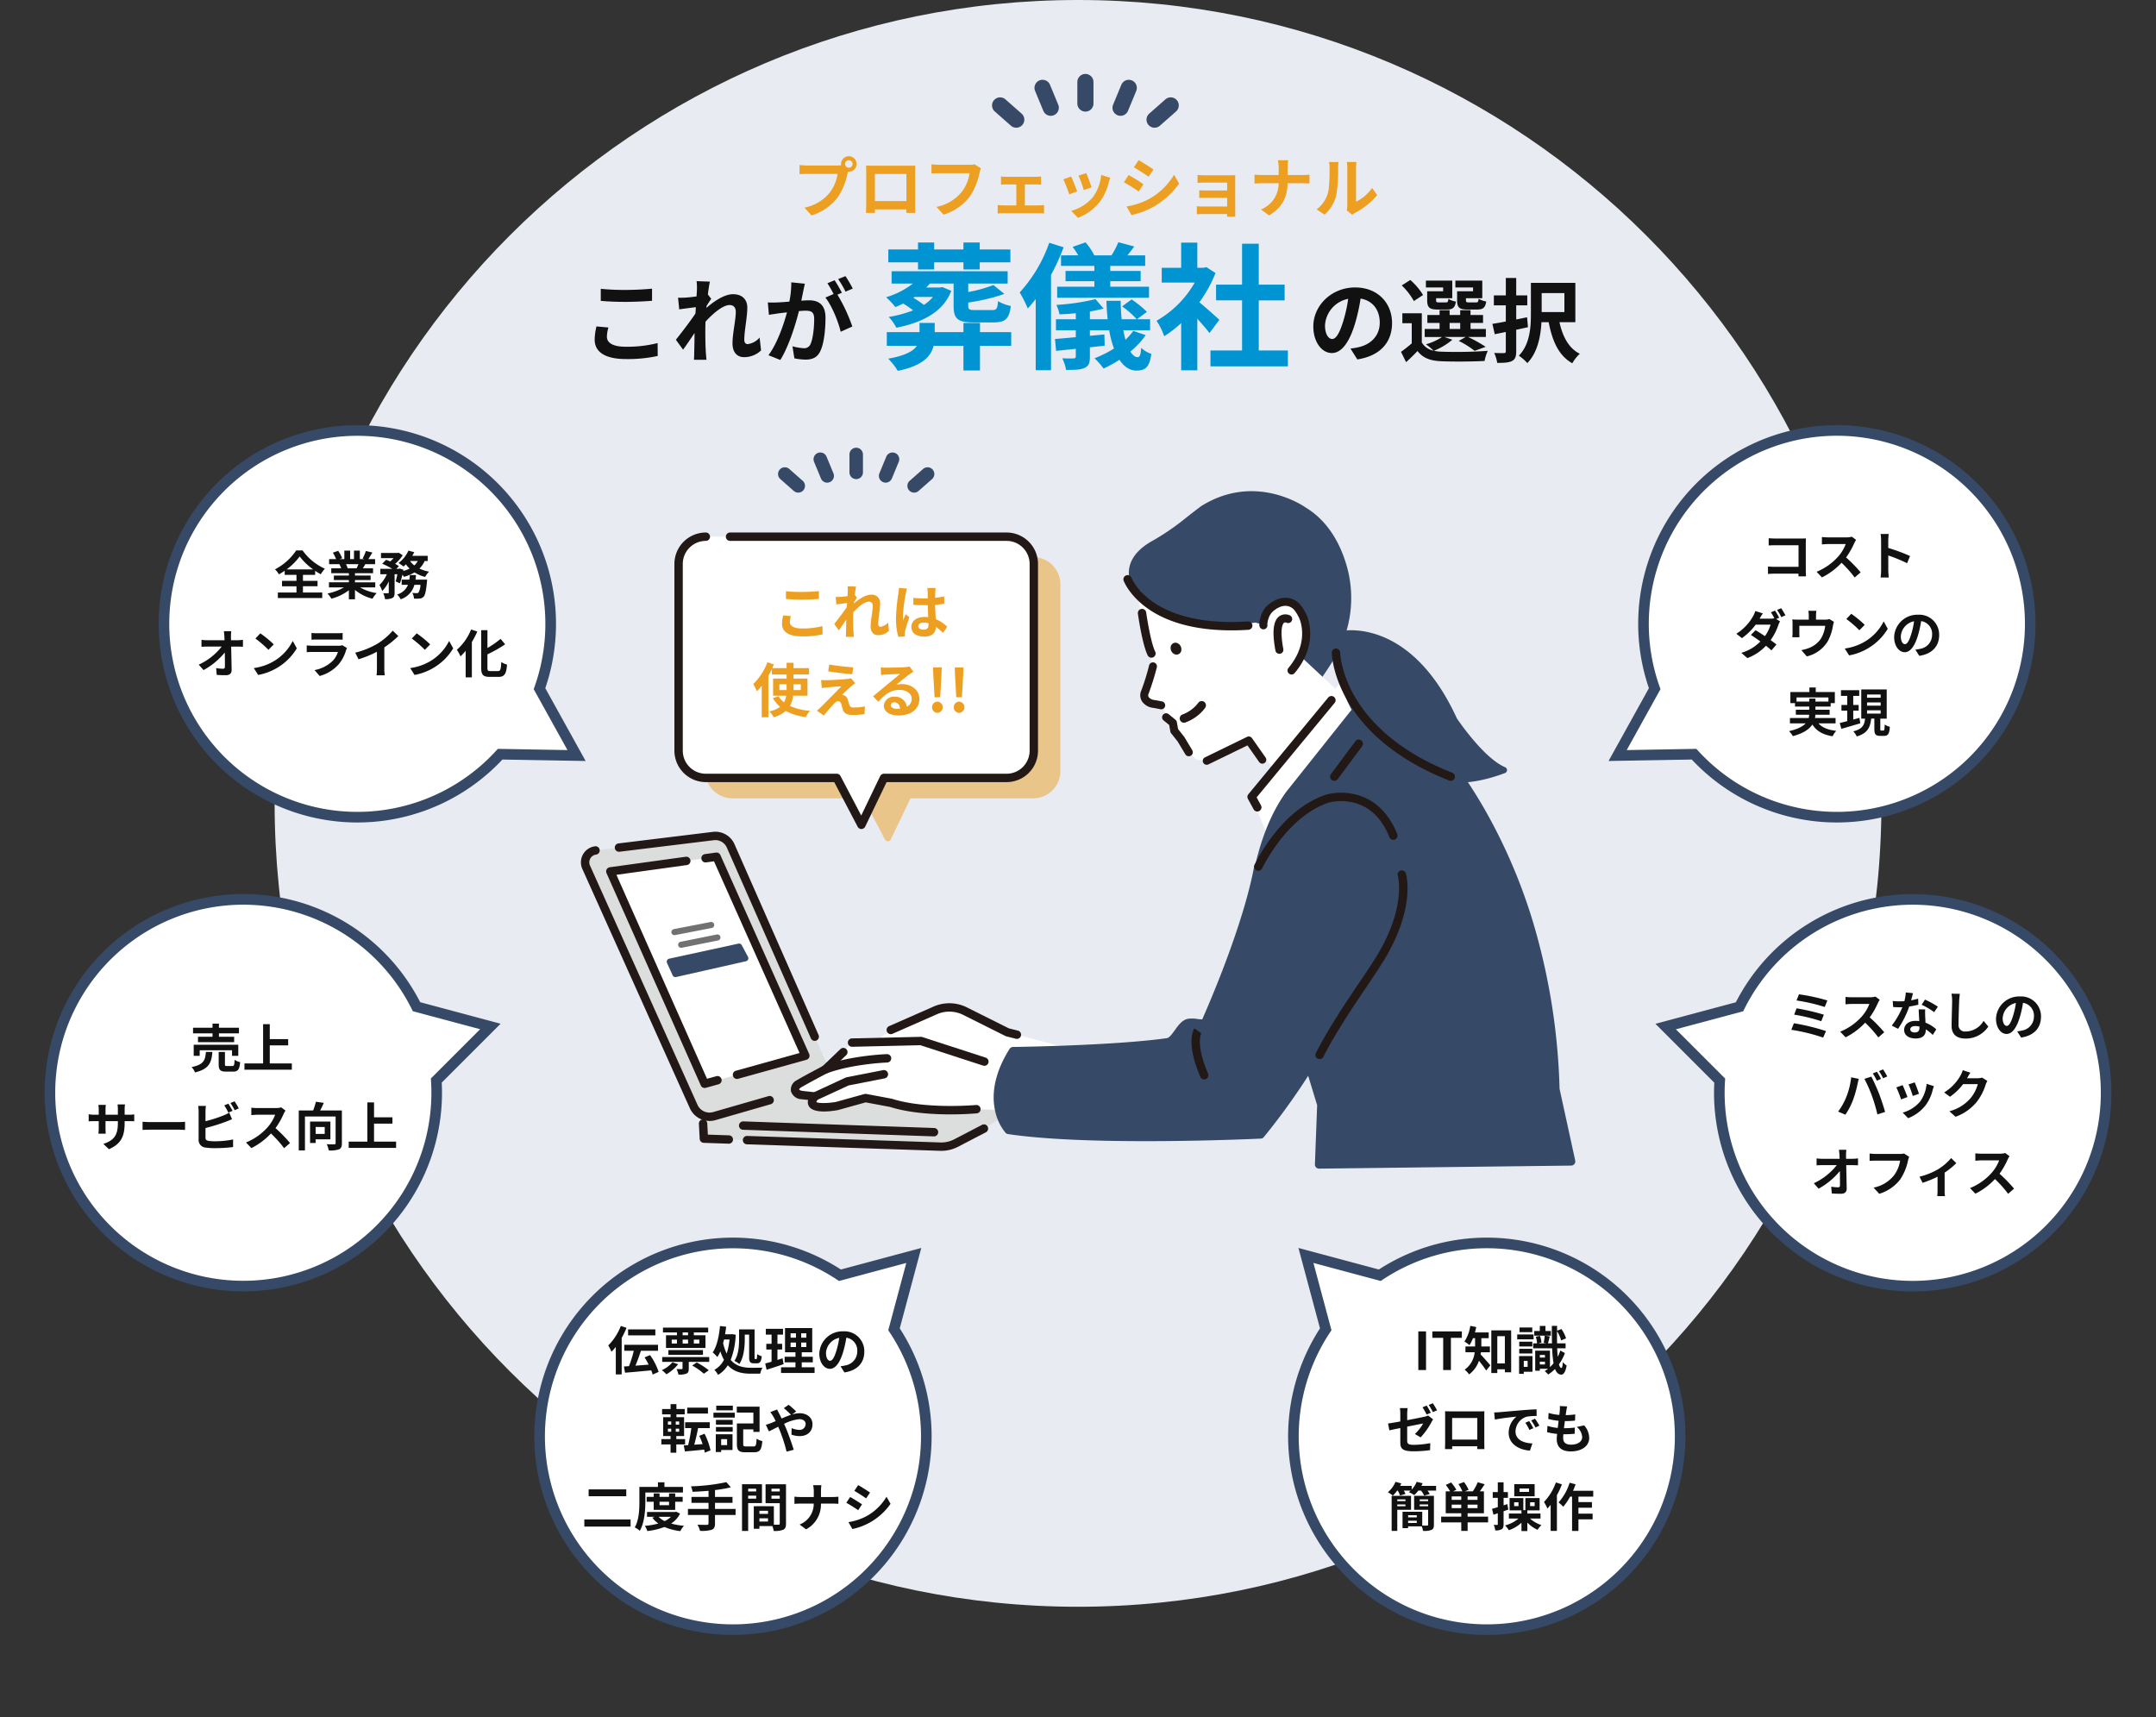 <svg xmlns="http://www.w3.org/2000/svg" xmlns:xlink="http://www.w3.org/1999/xlink" width="661.709" height="527.062" viewBox="0 0 661.709 527.062">
  <rect x="0" y="0" width="661.709" height="527.062" fill="#333333" stroke="none"/>
  <defs>
    <clipPath id="clip-path">
      <rect id="長方形_13727" data-name="長方形 13727" width="305.201" height="221.309" fill="none"/>
    </clipPath>
    <clipPath id="clip-path-2">
      <rect id="長方形_13728" data-name="長方形 13728" width="121.945" height="142.724" fill="none"/>
    </clipPath>
    <clipPath id="clip-path-6">
      <rect id="長方形_13728-5" data-name="長方形 13728" width="121.945" height="142.724" transform="translate(0 0)" fill="none"/>
    </clipPath>
  </defs>
  <g id="グループ_3683" data-name="グループ 3683" transform="translate(-268.714 -946)">
    <path id="パス_10136" data-name="パス 10136" d="M246.575,0C382.754,0,493.15,110.4,493.15,246.575S382.754,493.15,246.575,493.15,0,382.754,0,246.575,110.4,0,246.575,0Z" transform="translate(353 946)" fill="#e8ecf2"/>
    <g id="グループ_3418" data-name="グループ 3418" transform="translate(447 1083.375)">
      <g id="グループ_3417" data-name="グループ 3417" clip-path="url(#clip-path)">
        <path id="パス_10064" data-name="パス 10064" d="M340.189,29.88s-2.374,1.774-4.9,3.792A74.774,74.774,0,0,1,325.1,40.609c-6.206,3.47-14.318,11.65,4.925,26.407L376.955,82.9s1.741-2.432,3.773-5.71A35.918,35.918,0,0,0,385.309,50c-1.567-6.587-5.223-14.977-13.074-19.7,0,0-15.193-10.964-32.046-.419" transform="translate(-149.811 -11.92)" fill="#364966"/>
        <path id="パス_10065" data-name="パス 10065" d="M70.9,378.086l.248,4.674,75.134,2.538,3.152-1.343,4.438-2.553,22-12.653-59.678-6.519Z" transform="translate(-33.401 -170.655)" fill="#dcdddd"/>
        <path id="パス_10066" data-name="パス 10066" d="M154.887,400.885q-.187,0-.375-.006l-59.289-2a1.285,1.285,0,1,1,.087-2.569l59.288,2a8.627,8.627,0,0,0,4.269-.969l8.519-4.434a1.285,1.285,0,1,1,1.187,2.28l-8.519,4.435a11.21,11.21,0,0,1-5.168,1.264" transform="translate(-44.277 -185.04)" fill="#221815"/>
        <path id="パス_10067" data-name="パス 10067" d="M77.676,397.285h-.044l-7.674-.259a1.286,1.286,0,0,1-1.241-1.216l-.248-4.674A1.286,1.286,0,0,1,71.036,391l.186,3.5,6.5.219a1.286,1.286,0,0,1-.043,2.57" transform="translate(-32.256 -183.636)" fill="#221815"/>
        <path id="パス_10068" data-name="パス 10068" d="M5.673,229.813l2.631-.322,2.037-.249,31.43-3.843a5.162,5.162,0,0,1,5.343,3.027l31.9,72.286L42.083,311.359a5.309,5.309,0,0,1-6.307-2.911L2.767,234.985a3.68,3.68,0,0,1,2.906-5.172" transform="translate(-1.148 -106.174)" fill="#dcdddd"/>
        <path id="パス_10069" data-name="パス 10069" d="M39.489,315.669a6.638,6.638,0,0,1-6.031-3.871L.447,238.332a4.966,4.966,0,0,1,3.923-6.975,1.286,1.286,0,0,1,.312,2.552,2.4,2.4,0,0,0-1.891,3.365L35.8,310.741a4.045,4.045,0,0,0,4.778,2.2L57.6,308.039a1.286,1.286,0,0,1,.712,2.471l-17.019,4.905a6.513,6.513,0,0,1-1.8.254" transform="translate(0 -108.994)" fill="#221815"/>
        <path id="パス_10070" data-name="パス 10070" d="M81.07,287.124a1.286,1.286,0,0,1-1.177-.768L54.089,227.8a3.853,3.853,0,0,0-4.01-2.27l-28.9,3.533a1.286,1.286,0,1,1-.312-2.552l28.9-3.533a6.416,6.416,0,0,1,6.674,3.781l25.805,58.56a1.286,1.286,0,0,1-1.176,1.8" transform="translate(-9.299 -105.028)" fill="#221815"/>
        <path id="パス_10071" data-name="パス 10071" d="M209.3,332.529l-12.976-6.488a10.8,10.8,0,0,0-9.178-.225l-13.6,5.984s-21.161,13.864,9.486,15.323h37.213L229,337.637Z" transform="translate(-78.41 -153.069)" fill="#fff"/>
        <path id="パス_10072" data-name="パス 10072" d="M217.42,333.4a1.283,1.283,0,0,1-.313-.039l-2.918-.729a1.3,1.3,0,0,1-.263-.1l-12.976-6.488a9.485,9.485,0,0,0-8.084-.2l-13.6,5.984a1.286,1.286,0,1,1-1.036-2.353l13.6-5.984a12.049,12.049,0,0,1,10.27.253l12.851,6.425,2.782.7a1.286,1.286,0,0,1-.311,2.533" transform="translate(-83.606 -151.921)" fill="#221815"/>
        <path id="パス_10073" data-name="パス 10073" d="M182.366,350.707l-19.458-6.324-21.161.487-2.676,2.918-5.594,5.351s-5.983,3.145-8.027,4.378-1.4,3.2.983,3.46l3.881.431c-3.891,4.865,6.81,2.919,6.81,2.919l8.756-2.432,7.783,1.459c10.7,3.405,26.268,1.946,26.268,1.946l25.783.973,5.35-15.566Z" transform="translate(-58.526 -162.248)" fill="#fff"/>
        <path id="パス_10074" data-name="パス 10074" d="M170.815,368.793c-5.451,0-12.69-.434-18.61-2.3l-7.413-1.39-8.468,2.352c-.038.011-.076.019-.114.026-2.208.4-7.491,1.09-8.852-1.192a2.381,2.381,0,0,1-.227-1.925l-1.984-.221a3.489,3.489,0,0,1-3.292-2.466,3.19,3.19,0,0,1,1.787-3.373c1.888-1.139,6.946-3.811,7.932-4.331l5.464-5.226a1.285,1.285,0,1,1,1.777,1.858l-5.594,5.351a1.306,1.306,0,0,1-.291.209c-.059.031-5.973,3.142-7.96,4.34-.5.3-.615.571-.6.62.02.09.321.379,1.065.462l3.881.432a1.285,1.285,0,0,1,.862,2.081,2.972,2.972,0,0,0-.551.9c.688.428,3.52.416,6.07-.04l8.7-2.416a1.291,1.291,0,0,1,.581-.025l7.784,1.46a1.29,1.29,0,0,1,.153.038c10.323,3.285,25.6,1.905,25.758,1.891a1.286,1.286,0,0,1,.24,2.56c-.292.027-3.579.325-8.092.325" transform="translate(-57.379 -164.136)" fill="#221815"/>
        <path id="パス_10075" data-name="パス 10075" d="M196.83,350.847a1.274,1.274,0,0,1-.4-.063l-19.25-6.256-20.942.481a1.285,1.285,0,1,1-.059-2.57l21.16-.486a1.262,1.262,0,0,1,.427.062l19.458,6.324a1.286,1.286,0,0,1-.4,2.508" transform="translate(-72.989 -161.103)" fill="#221815"/>
        <path id="パス_10076" data-name="パス 10076" d="M134.6,370.649a1.286,1.286,0,0,1-.542-2.452l9.972-4.621a1.3,1.3,0,0,1,.294-.1l11.188-2.189a1.286,1.286,0,1,1,.494,2.523l-11.036,2.159-9.831,4.556a1.285,1.285,0,0,1-.54.12" transform="translate(-62.806 -170.203)" fill="#221815"/>
        <path id="パス_10077" data-name="パス 10077" d="M140.575,358.013a1.286,1.286,0,0,1-.454-2.489c8.229-3.106,18.989-3.509,19.443-3.525a1.286,1.286,0,0,1,.089,2.57c-.107,0-10.8.407-18.624,3.361a1.292,1.292,0,0,1-.454.083" transform="translate(-65.623 -165.835)" fill="#221815"/>
        <path id="パス_10078" data-name="パス 10078" d="M373.881,103.593l-1.2-7.4a.423.423,0,0,0-.811-.086l-3.432-3.121c-1.576-3.119-1.024,2.191-8.79-.074,0,0-25.486,4.561-35.327-9.683,0,0-.964,1.985.554,8.5l2.387,10.479c-.326-.1,1.918,1.949-1.484,10.829a4.9,4.9,0,0,0-.054,2.929A2.357,2.357,0,0,0,327.7,117.8a2.289,2.289,0,0,0,.966-.11c.863-.227,2.949-.435,3.15,2.774a3.629,3.629,0,0,0,1.324,2.379,3.313,3.313,0,0,1,1.072,1.747,4.626,4.626,0,0,0,1.673,2.741,8.332,8.332,0,0,1,1.628,1.656l.585.849c.856,1.244,1.417,1.355,1.79,2.819.44,1.725,2.016,3.954,7.557,1.334l10.18-4.911c.711-.322,8.868,10.827,10.314,11.116l20.824-22.689Z" transform="translate(-152.651 -39.212)" fill="#fff"/>
        <path id="パス_10079" data-name="パス 10079" d="M396.056,96.709s-.221-.51.438-2.623a6.1,6.1,0,0,1,2.126-2.955c1.624-1.264,4.7-2.807,7.489-.318a12.145,12.145,0,0,1,2.361,3.954c1.01,3.026,1.745,9.214-3.785,15.8Z" transform="translate(-186.576 -42.159)" fill="#fff"/>
        <path id="パス_10080" data-name="パス 10080" d="M402.792,110.421a1.234,1.234,0,0,1-.152-1.739c5.449-6.495,4.3-12.387,3.559-14.619a11.167,11.167,0,0,0-2.012-3.424c-2.2-1.965-4.647-.612-5.908.371a4.851,4.851,0,0,0-1.706,2.348,6.85,6.85,0,0,0-.418,1.961,1.235,1.235,0,0,1-2.332.785c-.27-.626-.142-1.765.393-3.482a7.306,7.306,0,0,1,2.547-3.561c3.131-2.441,6.522-2.538,9.069-.264a13.089,13.089,0,0,1,2.71,4.485c.876,2.626,2.241,9.538-4.01,16.988a1.258,1.258,0,0,1-.255.23,1.234,1.234,0,0,1-1.485-.078m-6.7-15.3Zm0,0h0m0,0v0" transform="translate(-185.476 -41.062)" fill="#221815"/>
        <path id="パス_10081" data-name="パス 10081" d="M324.729,133.762a1.251,1.251,0,0,1,.059-.153,66.6,66.6,0,0,0,2.533-8.07,1.223,1.223,0,1,1,2.362.637,77.2,77.2,0,0,1-2.624,8.348,1.146,1.146,0,0,0,.15.809,2.71,2.71,0,0,0,1.9.875l2.2.424a1.223,1.223,0,0,1-.464,2.4l-2.122-.411a4.846,4.846,0,0,1-3.591-2.008,3.625,3.625,0,0,1-.4-2.852" transform="translate(-152.926 -58.719)" fill="#221815"/>
        <path id="パス_10082" data-name="パス 10082" d="M346.192,167.186a1.234,1.234,0,0,0,.366-1.657l-2.39-3.988a1.226,1.226,0,0,0-.093-.133l-1.859-2.341-.382-2.148a1.233,1.233,0,0,0-.435-.74l-2.048-1.672a1.235,1.235,0,1,0-1.562,1.912l1.693,1.383.357,2a1.234,1.234,0,0,0,.249.552l2,2.522,2.349,3.918a1.235,1.235,0,0,0,1.694.424l.058-.036" transform="translate(-158.928 -72.661)" fill="#221815"/>
        <path id="パス_10083" data-name="パス 10083" d="M404.428,108.689a1.233,1.233,0,0,0,.523-1.249c-1.217-6.558-.051-7.868.2-8.064a.834.834,0,0,1,.765-.041,1.225,1.225,0,0,0,1.639-.58,1.245,1.245,0,0,0-.585-1.654,3.278,3.278,0,0,0-3.307.3c-1.816,1.387-2.187,4.816-1.134,10.485a1.235,1.235,0,0,0,1.9.8" transform="translate(-189.365 -45.601)" fill="#221815"/>
        <path id="パス_10084" data-name="パス 10084" d="M345.53,115.224a1.513,1.513,0,0,1-1.616,1.659,2.021,2.021,0,0,1-1.677-2,1.513,1.513,0,0,1,1.616-1.659,2.022,2.022,0,0,1,1.677,2" transform="translate(-161.237 -53.339)" fill="#221815"/>
        <path id="パス_10085" data-name="パス 10085" d="M328.3,108.2a1.287,1.287,0,0,1-2.071-.337c-1.687-3.438-2.946-12.414-3-12.794a1.286,1.286,0,1,1,2.548-.353c.344,2.478,1.51,9.467,2.76,12.014a1.287,1.287,0,0,1-.239,1.47" transform="translate(-152.277 -44.102)" fill="#221815"/>
        <path id="パス_10086" data-name="パス 10086" d="M353.446,151.2a11.233,11.233,0,0,0,1.9-2.065,1.306,1.306,0,0,0-2.175-1.448,10.622,10.622,0,0,1-4.8,3.528,1.306,1.306,0,0,0,.9,2.453,13.415,13.415,0,0,0,4.175-2.469" transform="translate(-163.724 -69.306)" fill="#221815"/>
        <path id="パス_10087" data-name="パス 10087" d="M416.5,136.117l-27.279,35.221,5.647,13.713,34.409-39.266Z" transform="translate(-183.373 -64.128)" fill="#fff"/>
        <path id="パス_10088" data-name="パス 10088" d="M389.825,179.6a1.285,1.285,0,0,1-1.13-.67l-1.747-3.2a1.285,1.285,0,0,1,.137-1.434L411.6,144.6a1.286,1.286,0,0,1,1.983,1.637l-23.963,29.026,1.331,2.44a1.285,1.285,0,0,1-1.127,1.9" transform="translate(-182.227 -67.905)" fill="#221815"/>
        <path id="パス_10089" data-name="パス 10089" d="M362.093,176.341a1.205,1.205,0,0,1-.528-2.288l12.91-6.286a1.2,1.2,0,0,1,1.514.391l4.165,5.939a1.2,1.2,0,0,1-1.973,1.384l-3.575-5.1-11.986,5.836a1.2,1.2,0,0,1-.526.122" transform="translate(-170.023 -78.982)" fill="#221815"/>
        <path id="パス_10090" data-name="パス 10090" d="M417.909,285.223l-4.834-22.1c-2.245-76.343-43.508-112.57-43.508-112.57l-5.525-4.834-6.91-5.344L331.5,172.567c-4.425,6.107-7.333,13.7-9.156,21.425-.286.484-.426.761-.426.761-3.712,20.276-16.369,48.084-16.369,48.084-1.275.3-3.7-.386-4.99-.126-2.609.524-3.95,5.6-6.559,5.963-16.845,2.362-47.359,2.709-47.359,2.709-9.651,15.254-1.381,24.172-1.381,24.172,25.782,3.891,77.349,1.381,77.349,1.381,4-4.641,9.48-12.507,15.032-20.974l3.615,11.834-.691,18.362Z" transform="translate(-113.993 -66.134)" fill="#364966"/>
        <path id="パス_10091" data-name="パス 10091" d="M339.416,286.3a1.285,1.285,0,0,1-1.285-1.334l.683-18.145-2.753-9.013a204.2,204.2,0,0,1-13.627,18.824,1.287,1.287,0,0,1-.911.445c-.517.025-51.991,2.471-77.6-1.394a1.289,1.289,0,0,1-.75-.4,15.447,15.447,0,0,1-3.245-6.977c-1.511-7.258,1.6-14.206,4.482-18.755a1.285,1.285,0,0,1,1.071-.6c.3,0,30.626-.373,47.2-2.7.774-.109,1.663-1.352,2.449-2.448,1.106-1.546,2.249-3.144,4.035-3.5a9.86,9.86,0,0,1,2.828.054c.524.058,1.095.121,1.546.126,1.94-4.365,12.651-28.961,15.973-47.109a1.255,1.255,0,0,1,.118-.352c.005-.012.128-.252.365-.661,2.08-8.73,5.215-16.029,9.321-21.7.012-.016.023-.032.035-.047l25.635-32.192a1.286,1.286,0,0,1,1.792-.216l6.911,5.344.06.05,5.524,4.834c.43.377,10.6,9.413,21.183,27.986a167.749,167.749,0,0,1,14.967,35.389,197.016,197.016,0,0,1,7.794,50L418.02,283.8a1.285,1.285,0,0,1-1.24,1.56l-77.348.935h-.016m-2.924-32.767a1.251,1.251,0,0,1,.182.013,1.285,1.285,0,0,1,1.048.9l3.614,11.834a1.307,1.307,0,0,1,.056.424l-.64,17.012,74.42-.9-4.5-20.558a1.287,1.287,0,0,1-.03-.237,194.518,194.518,0,0,0-7.668-49.385,165.247,165.247,0,0,0-14.7-34.819c-8.3-14.594-17.174-24.329-20.708-27.437l-5.493-4.807-5.878-4.545L331.376,172.2c-3.927,5.428-6.93,12.474-8.928,20.942a1.29,1.29,0,0,1-.144.358c-.139.235-.241.418-.306.536-3.743,20.183-16.3,47.909-16.426,48.188a1.285,1.285,0,0,1-.872.718,9.357,9.357,0,0,1-2.995-.027,8.855,8.855,0,0,0-2.04-.089c-.791.159-1.673,1.39-2.45,2.478-1.139,1.591-2.316,3.236-4.183,3.5-15.309,2.147-42.128,2.641-46.816,2.712-7.553,12.409-2.7,20.042-1.427,21.7,24.076,3.515,70.458,1.573,76.057,1.322a228.66,228.66,0,0,0,14.573-20.42,1.286,1.286,0,0,1,1.075-.581" transform="translate(-112.849 -64.99)" fill="#364966"/>
        <path id="パス_10092" data-name="パス 10092" d="M391.992,224.277a1.286,1.286,0,0,1-1.166-1.826c.319-.69,7.982-16.944,22-21.571l.038-.012a18.6,18.6,0,0,1,8.4-.154c4.205.892,9.936,3.751,13.358,12.3a1.286,1.286,0,0,1-2.388.955c-2.408-6.021-6.279-9.636-11.5-10.745a16.14,16.14,0,0,0-7.123.1c-12.933,4.287-20.376,20.045-20.45,20.2a1.286,1.286,0,0,1-1.167.745" transform="translate(-184.073 -94.373)" fill="#221815"/>
        <path id="パス_10093" data-name="パス 10093" d="M358.237,352.713a1.286,1.286,0,0,1-1.182-.78c-4.532-10.575-2.1-14.465-1.811-14.874l2.093,1.494a.37.37,0,0,0,.025-.036c-.02.031-1.872,3.237,2.056,12.4a1.285,1.285,0,0,1-.675,1.688,1.271,1.271,0,0,1-.506.1" transform="translate(-166.936 -158.797)" fill="#221815"/>
        <path id="パス_10094" data-name="パス 10094" d="M17.09,241.95l28.944,65.18,30.909-8.611L49.678,237.442Z" transform="translate(-8.051 -111.865)" fill="#fff"/>
        <path id="パス_10095" data-name="パス 10095" d="M80.821,304.506a1.286,1.286,0,0,1-.344-2.524l19.543-5.445L73.757,237.7l-2.44.337a1.286,1.286,0,0,1-.353-2.547l3.4-.47a1.286,1.286,0,0,1,1.35.749l27.264,61.077a1.285,1.285,0,0,1-.828,1.762l-20.98,5.845a1.286,1.286,0,0,1-.346.048" transform="translate(-32.911 -110.721)" fill="#221815"/>
        <path id="パス_10096" data-name="パス 10096" d="M44.888,308.414a1.287,1.287,0,0,1-1.175-.764L14.769,242.47a1.285,1.285,0,0,1,1-1.8l23.307-3.224A1.286,1.286,0,0,1,39.427,240l-21.615,2.99,27.8,62.6,2.89-.8a1.286,1.286,0,0,1,.69,2.477l-3.96,1.1a1.3,1.3,0,0,1-.345.047" transform="translate(-6.906 -111.864)" fill="#221815"/>
        <path id="パス_10097" data-name="パス 10097" d="M151.6,395.631h-.045L92.934,393.6a1.286,1.286,0,0,1,.089-2.57l58.619,2.028a1.286,1.286,0,0,1-.044,2.57" transform="translate(-43.199 -184.225)" fill="#221815"/>
        <path id="パス_10098" data-name="パス 10098" d="M53.308,298.017l-1.727-3.8,21.265-4.626,1.917,3.583Z" transform="translate(-24.301 -136.435)" fill="#364966"/>
        <path id="パス_10099" data-name="パス 10099" d="M52.477,298.119a.934.934,0,0,1-.85-.547l-1.727-3.8a.934.934,0,0,1,.652-1.3l21.265-4.626a.932.932,0,0,1,1.021.472l1.917,3.583a.934.934,0,0,1-.618,1.351L52.683,298.1a.945.945,0,0,1-.206.023m-.4-4.066.933,2.054,19.516-4.4-1.005-1.88Z" transform="translate(-23.47 -135.603)" fill="#364966"/>
        <path id="パス_10100" data-name="パス 10100" d="M172.771,63.553h-92.3a8.36,8.36,0,0,0-8.359,8.36V129.23a8.36,8.36,0,0,0,8.359,8.36h40.185l6.659,12.677a.977.977,0,0,0,1.746-.031l6.08-12.646h37.635a8.36,8.36,0,0,0,8.36-8.36V71.913a8.36,8.36,0,0,0-8.36-8.36" transform="translate(-33.972 -29.941)" fill="#ed9f22" opacity="0.5"/>
        <path id="パス_10101" data-name="パス 10101" d="M157.358,51.713h-92.3a8.36,8.36,0,0,0-8.359,8.36V117.39a8.36,8.36,0,0,0,8.359,8.36h40.185l7.563,14.4,6.922-14.4h37.635a8.36,8.36,0,0,0,8.36-8.36V60.073a8.36,8.36,0,0,0-8.36-8.36" transform="translate(-26.71 -24.363)" fill="#fff"/>
        <path id="パス_10102" data-name="パス 10102" d="M111.656,140.289a1.285,1.285,0,0,1-1.138-.688l-7.2-13.711H63.909a9.656,9.656,0,0,1-9.645-9.646V58.928a9.656,9.656,0,0,1,9.645-9.645,1.285,1.285,0,0,1,0,2.571,7.082,7.082,0,0,0-7.074,7.074v57.317a7.082,7.082,0,0,0,7.074,7.075h40.185a1.285,1.285,0,0,1,1.138.688l6.373,12.135,5.814-12.094a1.285,1.285,0,0,1,1.159-.728h37.635a7.083,7.083,0,0,0,7.074-7.075V58.928a7.082,7.082,0,0,0-7.074-7.074H71.342a1.285,1.285,0,0,1,0-2.571h84.872a9.656,9.656,0,0,1,9.645,9.645v57.317a9.656,9.656,0,0,1-9.645,9.646H119.387l-6.572,13.67a1.284,1.284,0,0,1-1.136.728h-.023" transform="translate(-25.565 -23.219)" fill="#221815"/>
        <path id="パス_10103" data-name="パス 10103" d="M112.017,119.894v2.232h-7.905v-12.9h7.756v2.232h-4.779v3.06h4.3v2.15h-4.3v3.225Z" transform="translate(-49.05 -51.46)" fill="#fff"/>
        <path id="パス_10104" data-name="パス 10104" d="M134.055,109.227v12.9h-4.3l-2.745-7.69a20.942,20.942,0,0,1-.744-2.646h-.149c.215,2.117.314,5.094.314,6.9v3.44h-2.679v-12.9h4.3l2.745,7.69a20.985,20.985,0,0,1,.761,2.646h.149c-.215-2.133-.331-4.4-.331-6.549v-3.787Z" transform="translate(-58.303 -51.46)" fill="#fff"/>
        <path id="パス_10105" data-name="パス 10105" d="M157.536,111.625h-3.473v10.5h-2.977v-10.5h-3.473v-2.4h9.923Z" transform="translate(-69.545 -51.46)" fill="#fff"/>
        <path id="パス_10106" data-name="パス 10106" d="M176.907,122.127l-1.935-4.713h-1.24v4.713h-2.977v-12.9H175.1c2.663,0,4.548,1.207,4.548,3.787a3.393,3.393,0,0,1-2.067,3.457l2.778,5.656Zm-3.175-6.913h1.058a1.652,1.652,0,0,0,1.885-1.885,1.721,1.721,0,0,0-1.885-1.952h-1.058Z" transform="translate(-80.447 -51.46)" fill="#fff"/>
        <path id="パス_10107" data-name="パス 10107" d="M197.3,117.943v4.184H194.22v-4.184l-4.2-8.715h3.308l2.034,4.382c.215.463.4.943.579,1.423.165-.5.347-.926.562-1.423l1.852-4.382H201.5Z" transform="translate(-89.523 -51.46)" fill="#fff"/>
        <path id="パス_10108" data-name="パス 10108" d="M157.921,9.678a2.072,2.072,0,0,1-2.072-2.072V2.071a2.072,2.072,0,0,1,4.143,0V7.606a2.072,2.072,0,0,1-2.072,2.072" transform="translate(-73.425)" fill="#364966"/>
        <path id="パス_10109" data-name="パス 10109" d="M139.2,12.1a2.072,2.072,0,0,1-1.915-1.28L135.169,5.71A2.071,2.071,0,1,1,139,4.125l2.117,5.114A2.073,2.073,0,0,1,139.2,12.1" transform="translate(-63.607 -1.34)" fill="#364966"/>
        <path id="パス_10110" data-name="パス 10110" d="M120.6,19.184a2.064,2.064,0,0,1-1.369-.517l-4.153-3.659a2.072,2.072,0,0,1,2.739-3.109l4.153,3.659a2.072,2.072,0,0,1-1.37,3.626" transform="translate(-53.888 -5.363)" fill="#364966"/>
        <path id="パス_10111" data-name="パス 10111" d="M175,12.1a2.073,2.073,0,0,1-1.913-2.864L175.2,4.125a2.071,2.071,0,1,1,3.828,1.585l-2.117,5.114A2.072,2.072,0,0,1,175,12.1" transform="translate(-81.471 -1.34)" fill="#364966"/>
        <path id="パス_10112" data-name="パス 10112" d="M191.538,19.184a2.072,2.072,0,0,1-1.37-3.626l4.153-3.659a2.072,2.072,0,0,1,2.739,3.109l-4.153,3.659a2.063,2.063,0,0,1-1.369.517" transform="translate(-89.262 -5.362)" fill="#364966"/>
        <path id="パス_10113" data-name="パス 10113" d="M53.447,279.339a.934.934,0,0,1-.177-1.851L64.549,275.3a.934.934,0,1,1,.355,1.834l-11.277,2.189a.957.957,0,0,1-.18.017" transform="translate(-24.741 -129.693)" fill="#727171"/>
        <path id="パス_10114" data-name="パス 10114" d="M57.365,286.635a.934.934,0,0,1-.184-1.849l11.136-2.245a.934.934,0,0,1,.369,1.831L57.55,286.616a.929.929,0,0,1-.186.019" transform="translate(-26.586 -133.104)" fill="#727171"/>
        <path id="パス_10115" data-name="パス 10115" d="M490.111,148.024c-6.636-2.778-14.784-14.963-14.784-14.963-14.5-31.644-35.628-26.8-35.628-26.8l-1.442,3.04c-.83,32.648,29.916,41.7,29.916,41.7,6.863,3.678,16.937.711,21.915-1.178a.962.962,0,0,0,.022-1.79" transform="translate(-206.467 -49.935)" fill="#364966"/>
        <path id="パス_10116" data-name="パス 10116" d="M347.981,90.934c-8.325,0-18.238-1.4-25.769-6.757-5.635-4.006-7.259-8.324-7.325-8.506a1.286,1.286,0,0,1,2.413-.887c.024.065,1.516,3.885,6.57,7.416,4.731,3.3,13.634,7.027,29.172,5.992a1.285,1.285,0,1,1,.171,2.565c-1.638.109-3.4.178-5.232.178" transform="translate(-148.314 -34.837)" fill="#221815"/>
        <path id="パス_10117" data-name="パス 10117" d="M472.266,157.189a1.278,1.278,0,0,1-.47-.089c-10.161-3.989-23.852-11.52-31.369-24.743-4.547-8-4.665-14.247-4.667-14.51a1.286,1.286,0,0,1,2.571-.029c0,.107.157,6,4.414,13.413,3.956,6.891,12.37,16.559,29.991,23.476a1.286,1.286,0,0,1-.47,2.483" transform="translate(-205.298 -54.908)" fill="#221815"/>
        <path id="パス_10118" data-name="パス 10118" d="M436.065,182.1a1.285,1.285,0,0,1-1.031-2.053l7.511-10.1a1.285,1.285,0,1,1,2.063,1.534l-7.509,10.1a1.285,1.285,0,0,1-1.033.519" transform="translate(-204.836 -79.824)" fill="#221815"/>
        <path id="パス_10119" data-name="パス 10119" d="M427.553,303.262a1.286,1.286,0,0,1-1.144-1.871c3.894-7.62,9.157-15.431,13.387-21.708,2.05-3.042,3.82-5.669,5.148-7.836,9.358-15.268,6.63-24.751,6.6-24.845a1.286,1.286,0,0,1,2.454-.768c.134.425,3.169,10.589-6.863,26.957-1.357,2.214-3.142,4.862-5.208,7.928-4.191,6.22-9.407,13.96-13.23,21.442a1.285,1.285,0,0,1-1.146.7" transform="translate(-200.826 -115.585)" fill="#221815"/>
      </g>
    </g>
    <g id="グループ_3420" data-name="グループ 3420" transform="translate(294.714 1158.321) rotate(-59)">
      <g id="グループ_3419" data-name="グループ 3419" clip-path="url(#clip-path-2)">
        <path id="パス_10134" data-name="パス 10134" d="M120.693,61.347a59.347,59.347,0,1,0-71.077,58.182l2.929,5.073,8.8,15.244,8.8-15.244,2.929-5.073a59.362,59.362,0,0,0,47.616-58.182" transform="translate(-0.374 -0.374)" fill="#fff"/>
        <path id="パス_10135" data-name="パス 10135" d="M60.973,142.724,48.2,120.6a60.973,60.973,0,1,1,25.547,0Zm0-139.472a57.724,57.724,0,0,0-11.41,114.308l.721.144L60.973,136.22,71.662,117.7l.721-.144A57.724,57.724,0,0,0,60.973,3.252" fill="#364966"/>
      </g>
    </g>
    <g id="グループ_3423" data-name="グループ 3423" transform="translate(793.807 1231.829) rotate(-121)">
      <g id="グループ_3419-2" data-name="グループ 3419" clip-path="url(#clip-path-2)">
        <path id="パス_10134-2" data-name="パス 10134" d="M118.693,78.5A59.347,59.347,0,1,1,47.616,20.317l2.929-5.073L59.346,0l8.8,15.244,2.929,5.073A59.362,59.362,0,0,1,118.693,78.5" transform="translate(1.626 3.252)" fill="#fff"/>
        <path id="パス_10135-2" data-name="パス 10135" d="M60.973,0,48.2,22.125a60.973,60.973,0,1,0,25.547,0Zm0,139.472A57.724,57.724,0,0,1,49.563,25.164l.721-.144L60.973,6.5,71.662,25.02l.721.144a57.724,57.724,0,0,1-11.41,114.308" transform="translate(0 0)" fill="#364966"/>
      </g>
    </g>
    <g id="グループ_3421" data-name="グループ 3421" transform="matrix(-0.259, -0.966, 0.966, -0.259, 300.276, 1356.07)">
      <g id="グループ_3419-3" data-name="グループ 3419" clip-path="url(#clip-path-2)">
        <path id="パス_10134-3" data-name="パス 10134" d="M120.693,61.347a59.347,59.347,0,1,0-71.077,58.182l2.929,5.073,8.8,15.244,8.8-15.244,2.929-5.073a59.362,59.362,0,0,0,47.616-58.182" transform="translate(-0.374 -0.374)" fill="#fff"/>
        <path id="パス_10135-3" data-name="パス 10135" d="M60.973,142.724,48.2,120.6a60.973,60.973,0,1,1,25.547,0Zm0-139.472a57.724,57.724,0,0,0-11.41,114.308l.721.144L60.973,136.22,71.662,117.7l.721-.144A57.724,57.724,0,0,0,60.973,3.252" fill="#364966"/>
      </g>
    </g>
    <g id="グループ_3424" data-name="グループ 3424" transform="translate(493.664 1473.062) rotate(-135)">
      <g id="グループ_3419-4" data-name="グループ 3419" clip-path="url(#clip-path-2)">
        <path id="パス_10134-4" data-name="パス 10134" d="M120.693,61.347a59.347,59.347,0,1,0-71.077,58.182l2.929,5.073,8.8,15.244,8.8-15.244,2.929-5.073a59.362,59.362,0,0,0,47.616-58.182" transform="translate(-0.374 -0.374)" fill="#fff"/>
        <path id="パス_10135-4" data-name="パス 10135" d="M60.973,142.724,48.2,120.6a60.973,60.973,0,1,1,25.547,0Zm0-139.472a57.724,57.724,0,0,0-11.41,114.308l.721.144L60.973,136.22,71.662,117.7l.721-.144A57.724,57.724,0,0,0,60.973,3.252" fill="#364966"/>
      </g>
    </g>
    <g id="グループ_3425" data-name="グループ 3425" transform="translate(624.112 1372.14) rotate(-45)">
      <g id="グループ_3419-5" data-name="グループ 3419" transform="translate(0 0)" clip-path="url(#clip-path-6)">
        <path id="パス_10134-5" data-name="パス 10134" d="M118.693,78.5A59.347,59.347,0,1,1,47.616,20.317l2.929-5.073L59.346,0l8.8,15.244,2.929,5.073A59.362,59.362,0,0,1,118.693,78.5" transform="translate(1.626 3.252)" fill="#fff"/>
        <path id="パス_10135-5" data-name="パス 10135" d="M60.973,0,48.2,22.125a60.973,60.973,0,1,0,25.547,0Zm0,139.472A57.724,57.724,0,0,1,49.563,25.164l.721-.144L60.973,6.5,71.662,25.02l.721.144a57.724,57.724,0,0,1-11.41,114.308" transform="translate(0 0)" fill="#364966"/>
      </g>
    </g>
    <g id="グループ_3422" data-name="グループ 3422" transform="matrix(0.259, -0.966, 0.966, 0.259, 761, 1319.13)">
      <g id="グループ_3419-6" data-name="グループ 3419" transform="translate(0 0)" clip-path="url(#clip-path-2)">
        <path id="パス_10134-6" data-name="パス 10134" d="M118.693,78.5A59.347,59.347,0,1,1,47.616,20.317l2.929-5.073L59.346,0l8.8,15.244,2.929,5.073A59.362,59.362,0,0,1,118.693,78.5" transform="translate(1.626 3.252)" fill="#fff"/>
        <path id="パス_10135-6" data-name="パス 10135" d="M60.973,0,48.2,22.125a60.973,60.973,0,1,0,25.547,0Zm0,139.472A57.724,57.724,0,0,1,49.563,25.164l.721-.144L60.973,6.5,71.662,25.02l.721.144a57.724,57.724,0,0,1-11.41,114.308" transform="translate(0 0)" fill="#364966"/>
      </g>
    </g>
    <path id="パス_10224" data-name="パス 10224" d="M-20.064-7.792a18.432,18.432,0,0,0,4-3.968,19.282,19.282,0,0,0,4.128,3.968Zm5.008,5.184h4.48V-4.272h-4.48v-1.84h3.744V-7.36A20.284,20.284,0,0,0-9.584-6.288,9.27,9.27,0,0,1-8.32-8a16.91,16.91,0,0,1-6.848-5.6h-1.968a17.46,17.46,0,0,1-6.5,5.792,7.03,7.03,0,0,1,1.2,1.536,20.472,20.472,0,0,0,1.776-1.1v1.264h3.616v1.84h-4.432v1.664h4.432V-.7h-5.712V1.008H-9.136V-.7h-5.92ZM1.968-9.392c-.176.432-.368.9-.56,1.28H-1.584l.272-.048a8.6,8.6,0,0,0-.544-1.232ZM7.136-2.256V-3.824H.912v-.7h4.8V-5.9H.912v-.72H6.464V-8.112H3.328c.24-.384.5-.816.752-1.28H7.088v-1.552H5.008c.368-.56.8-1.28,1.248-2.016l-2-.48a12.889,12.889,0,0,1-1.008,2.32l.576.176H2.4v-2.608H.608v2.608H-.576v-2.608H-2.352v2.608H-3.808l.784-.288A12.107,12.107,0,0,0-4.24-13.488l-1.632.56a14.342,14.342,0,0,1,.992,1.984H-7.024v1.552H-3.68l-.192.032a7.19,7.19,0,0,1,.544,1.248h-3.04v1.488H-.96v.72H-5.568v1.376H-.96v.7H-7.072v1.568H-2.48A16.81,16.81,0,0,1-7.536-.384,8.875,8.875,0,0,1-6.32,1.2,15.177,15.177,0,0,0-.96-1.392V1.392H.912v-2.88a13.657,13.657,0,0,0,5.376,2.7A8.95,8.95,0,0,1,7.568-.512,14.294,14.294,0,0,1,2.5-2.256ZM19.488-4.64c.064-.464.112-.944.16-1.424h-1.9a13.356,13.356,0,0,1-.16,1.424H15.248v1.584h1.936A5.129,5.129,0,0,1,13.84-.08a5.382,5.382,0,0,1,1.1,1.472,6.392,6.392,0,0,0,4.208-4.448h1.856A4.871,4.871,0,0,1,20.4-.672a.652.652,0,0,1-.512.176,13.55,13.55,0,0,1-1.376-.08,4.2,4.2,0,0,1,.512,1.76,12.225,12.225,0,0,0,1.792-.032,1.759,1.759,0,0,0,1.168-.56c.464-.512.752-1.744,1.008-4.512.032-.224.064-.72.064-.72Zm.7-5.728a4.862,4.862,0,0,1-1.056,1.36,6.274,6.274,0,0,1-1.328-1.36Zm3.04,0v-1.584h-4.72a10.727,10.727,0,0,0,.592-1.12l-1.776-.48a9.538,9.538,0,0,1-3.056,3.808,13.972,13.972,0,0,1,1.552,1.072,9.526,9.526,0,0,0,.72-.688A9.047,9.047,0,0,0,17.68-8.032a9.694,9.694,0,0,1-1.952.736l.064-.368L14.64-8.048l-.256.08h-.768l.784-.816a8.954,8.954,0,0,0-1.168-.7,11.943,11.943,0,0,0,2.336-2.64L14.352-12.9l-.288.064H8.9v1.6h3.84a9.991,9.991,0,0,1-1.008,1.008c-.432-.192-.88-.368-1.264-.512L9.264-9.52a23.21,23.21,0,0,1,3.088,1.552H8.688V-6.3h2a10.053,10.053,0,0,1-2.272,3.3,10.662,10.662,0,0,1,.864,1.84,9.694,9.694,0,0,0,2-2.96V-.7c0,.192-.064.224-.256.24-.208,0-.848,0-1.44-.016a6.339,6.339,0,0,1,.544,1.808A4.719,4.719,0,0,0,12.384.992c.56-.288.688-.8.688-1.664V-6.3h.848A20.855,20.855,0,0,1,13.408-4.1l1.28.592a18.677,18.677,0,0,0,.784-2.672,6.056,6.056,0,0,1,.448.672,12.807,12.807,0,0,0,3.264-1.344,11.525,11.525,0,0,0,3.264,1.376,7.307,7.307,0,0,1,1.2-1.616A12.45,12.45,0,0,1,20.7-8.032a7.86,7.86,0,0,0,1.6-2.336ZM-37.056,11.184h-2.272c.064.416.112.928.16,1.616q.024.528.048,1.152h-5.3a15.316,15.316,0,0,1-1.776-.112v2.128c.56-.032,1.248-.064,1.824-.064H-40a19,19,0,0,1-7.04,5.552l1.472,1.664a22,22,0,0,0,6.528-5.408c.032,1.648.032,3.248.032,4.32,0,.464-.16.672-.56.672a13.59,13.59,0,0,1-2.128-.192l.176,2.08c.912.064,1.808.1,2.784.1,1.216,0,1.808-.592,1.792-1.616-.032-2.16-.1-4.832-.144-7.168h2.064c.432,0,1.04.032,1.552.048V13.824a12.369,12.369,0,0,1-1.664.128h-2c0-.416-.016-.8-.016-1.152A13.686,13.686,0,0,1-37.056,11.184Zm8.912.656-1.5,1.6a33.268,33.268,0,0,1,4,3.456l1.632-1.664A32.315,32.315,0,0,0-28.144,11.84Zm-2,10.656,1.344,2.112a17.327,17.327,0,0,0,5.936-2.256,17.014,17.014,0,0,0,5.92-5.92l-1.248-2.256A15.066,15.066,0,0,1-24.016,20.4,16.491,16.491,0,0,1-30.144,22.5Zm17.712-10.768v2.064c.464-.032,1.152-.048,1.664-.048H-4.64c.576,0,1.328.016,1.76.048V11.728a15.085,15.085,0,0,1-1.728.08h-6.16A13.487,13.487,0,0,1-12.432,11.728Zm10.9,4.64-1.424-.88a3.375,3.375,0,0,1-1.168.16h-7.92c-.5,0-1.184-.048-1.856-.1v2.08c.672-.064,1.472-.08,1.856-.08H-4.32A6.941,6.941,0,0,1-5.968,20.32a10.792,10.792,0,0,1-5.536,2.8l1.584,1.808a11.981,11.981,0,0,0,5.712-3.456A11.5,11.5,0,0,0-1.84,17.04,5.928,5.928,0,0,1-1.536,16.368ZM.992,17.776,2,19.792a32.06,32.06,0,0,0,5.648-2.3v5.12a17.919,17.919,0,0,1-.112,2.1h2.528a11,11,0,0,1-.144-2.1V16.144a29.348,29.348,0,0,0,4.3-3.472L12.5,11.024a20.512,20.512,0,0,1-4.512,3.888A25.728,25.728,0,0,1,.992,17.776ZM19.856,11.84l-1.5,1.6a33.268,33.268,0,0,1,4,3.456l1.632-1.664A32.315,32.315,0,0,0,19.856,11.84Zm-2,10.656L19.2,24.608a17.327,17.327,0,0,0,5.936-2.256,17.014,17.014,0,0,0,5.92-5.92l-1.248-2.256A15.066,15.066,0,0,1,23.984,20.4,16.491,16.491,0,0,1,17.856,22.5Zm18.7-11.84a16.534,16.534,0,0,1-4.368,6.224A13.96,13.96,0,0,1,33.3,18.9a18.128,18.128,0,0,0,1.584-1.7v8.16h1.9V14.512a25.769,25.769,0,0,0,1.664-3.232Zm5.888,12.768c-.768,0-.88-.16-.88-1.1V18.288a38.759,38.759,0,0,0,5.44-3.088L45.6,13.536a27.214,27.214,0,0,1-4.032,2.8V10.864h-1.92V22.3c0,2.256.576,2.9,2.592,2.9h2.736c1.888,0,2.384-1.008,2.608-3.76a5.493,5.493,0,0,1-1.76-.816c-.128,2.256-.256,2.8-1.024,2.8Z" transform="translate(376.75 1128.547)" fill="#111"/>
    <path id="パス_10220" data-name="パス 10220" d="M-21.488-11.36v2.224c.448-.032,1.312-.064,1.984-.064h7.184v6.624H-19.7c-.72,0-1.44-.048-2-.1V-.384c.528-.048,1.44-.1,2.064-.1h7.3c0,.3,0,.576-.016.832h2.32c-.032-.48-.064-1.328-.064-1.888V-9.824c0-.464.032-1.1.048-1.472-.272.016-.944.032-1.408.032H-19.52C-20.064-11.264-20.9-11.3-21.488-11.36Zm26.832.512-1.312-.976a5.735,5.735,0,0,1-1.648.208H-3.264a17.875,17.875,0,0,1-1.888-.112v2.272c.336-.016,1.216-.112,1.888-.112H2.16A12.4,12.4,0,0,1-.224-5.648a17.936,17.936,0,0,1-6.56,4.592L-5.136.672A21.076,21.076,0,0,0,.88-3.824,36.486,36.486,0,0,1,4.912.7L6.736-.88A44.98,44.98,0,0,0,2.272-5.456a23.524,23.524,0,0,0,2.512-4.4A7.56,7.56,0,0,1,5.344-10.848Zm7.68,9.312A17.574,17.574,0,0,1,12.864.7h2.5c-.064-.656-.144-1.776-.144-2.24V-6.064A46.214,46.214,0,0,1,20.992-3.68L21.9-5.888a52.257,52.257,0,0,0-6.688-2.48v-2.368a17.4,17.4,0,0,1,.144-1.92h-2.5a11.107,11.107,0,0,1,.16,1.92Zm-32.56,12.4-1.264.512A16.475,16.475,0,0,1-19.76,13.2a5.044,5.044,0,0,1-1.248.144h-3.264c.192-.352.608-1.072.992-1.632l-2.32-.72a7.24,7.24,0,0,1-.72,1.664,14.929,14.929,0,0,1-5.1,5.312l1.728,1.344a19.244,19.244,0,0,0,4.224-4.144H-20.9A11.821,11.821,0,0,1-22.64,18.7c-1.024-.688-2.032-1.344-2.88-1.824l-1.424,1.456c.816.528,1.872,1.248,2.912,2a13.288,13.288,0,0,1-5.856,3.488l1.856,1.616a14.987,14.987,0,0,0,5.712-3.792c.656.528,1.248,1.024,1.68,1.424l1.536-1.808c-.48-.384-1.1-.848-1.792-1.344a17.315,17.315,0,0,0,2.368-4.608A8.577,8.577,0,0,1-18,14.16l-1.168-.72.9-.384A20.339,20.339,0,0,0-19.536,10.864Zm1.888-.736-1.264.528a16.964,16.964,0,0,1,1.3,2.208l1.264-.56A25.025,25.025,0,0,0-17.648,10.128Zm10.8.8H-9.312A7.905,7.905,0,0,1-9.184,12.4v1.232h-3.424a13.274,13.274,0,0,1-1.632-.08,10.216,10.216,0,0,1,.08,1.376V17.7a12.136,12.136,0,0,1-.08,1.344h2.208c-.032-.32-.048-.816-.048-1.184V15.52h7.936a9.5,9.5,0,0,1-1.424,4.112A7.832,7.832,0,0,1-9.2,22.368a13.03,13.03,0,0,1-2.256.624l1.664,1.92a10.168,10.168,0,0,0,6.528-4.8,14.9,14.9,0,0,0,1.488-4.528,10.684,10.684,0,0,1,.32-1.28l-1.392-.848a3.893,3.893,0,0,1-1.328.176H-6.96V12.4A11.629,11.629,0,0,1-6.848,10.928Zm10.7.912-1.5,1.6a33.268,33.268,0,0,1,4,3.456l1.632-1.664A32.315,32.315,0,0,0,3.856,11.84Zm-2,10.656L3.2,24.608a17.327,17.327,0,0,0,5.936-2.256,17.014,17.014,0,0,0,5.92-5.92l-1.248-2.256A15.066,15.066,0,0,1,7.984,20.4,16.491,16.491,0,0,1,1.856,22.5Zm28.976-4.128a6.093,6.093,0,0,0-6.464-6.24,7.109,7.109,0,0,0-7.344,6.848c0,2.7,1.472,4.656,3.248,4.656,1.744,0,3.12-1.984,4.08-5.216a32.358,32.358,0,0,0,.96-4.336,3.955,3.955,0,0,1,3.36,4.224,4.342,4.342,0,0,1-3.648,4.288,12.306,12.306,0,0,1-1.488.256l1.2,1.9C28.768,24.128,30.832,21.744,30.832,18.368Zm-11.76.4a5.036,5.036,0,0,1,4.064-4.64A24.016,24.016,0,0,1,22.288,18c-.656,2.16-1.28,3.168-1.952,3.168C19.712,21.168,19.072,20.384,19.072,18.768ZM-12.944,38.784V37.52h9.792v1.264H-7.136v-.912h-1.9v.912ZM-.96,45.472V43.824H-7.28a5.432,5.432,0,0,0,.128-1.008h4.368V41.28H-7.136v-.96h4.672V39.264h1.28V35.856H-7.04V34.464H-8.992v1.392h-5.84v3.408h1.424V40.32H-9.04v.96h-4.112v1.536h4.1a7.333,7.333,0,0,1-.16,1.008H-14.96v1.648h4.816c-.88.944-2.416,1.776-5.1,2.384a7.765,7.765,0,0,1,1.184,1.536c3.264-.88,5.04-2.144,5.984-3.568,1.264,1.984,3.168,3.12,6.208,3.6A7.4,7.4,0,0,1-.752,47.76c-2.528-.272-4.32-1.008-5.456-2.288Zm7.328-1.7c-.624.176-1.28.352-1.9.528V41.568H6.128V39.824H4.464V37.04H6.3V35.28H.7v1.76h1.92v2.784H.848v1.744H2.624v3.216c-.864.224-1.648.432-2.3.576l.5,1.792c1.648-.48,3.792-1.1,5.808-1.7Zm2.336-2.3H12.88v.992H8.7Zm0-2.432H12.88v.992H8.7Zm0-2.432H12.88V37.6H8.7ZM13.072,47.68c-.272,0-.3-.064-.3-.528V44.016h1.968v-8.96H6.928v8.96H8.1c-.208,1.872-.72,3.184-3.616,3.9a5.635,5.635,0,0,1,1.056,1.568c3.408-1.008,4.144-2.864,4.432-5.472h.976v3.136c0,1.616.32,2.16,1.792,2.16h1.2c1.184,0,1.6-.592,1.76-2.784a4.892,4.892,0,0,1-1.584-.7c-.032,1.6-.112,1.856-.384,1.856Z" transform="translate(833.036 1122.547)" fill="#111"/>
    <path id="パス_10221" data-name="パス 10221" d="M-23.076-13.086v2.376c1.458.126,3.024.2,4.914.2,1.71,0,3.942-.108,5.2-.216v-2.394c-1.386.144-3.438.252-5.22.252A47.219,47.219,0,0,1-23.076-13.086Zm1.512,7.632-2.358-.216a11.644,11.644,0,0,0-.36,2.592c0,2.466,2.07,3.852,6.192,3.852A27.737,27.737,0,0,0-11.844.162l-.018-2.538a24.715,24.715,0,0,1-6.318.72c-2.592,0-3.69-.828-3.69-1.98A6.632,6.632,0,0,1-21.564-5.454ZM-4.1-12.978c0,.2-.036.7-.072,1.386-.774.108-1.566.2-2.088.234a15.466,15.466,0,0,1-1.566.018l.234,2.3C-6.588-9.18-5.2-9.36-4.32-9.468c-.018.432-.054.864-.09,1.278C-5.436-6.678-7.236-4.3-8.262-3.042L-6.84-1.08c.63-.846,1.512-2.16,2.268-3.294-.018,1.512-.036,2.556-.072,3.96,0,.288-.018.918-.054,1.332h2.484C-2.268.5-2.322-.144-2.34-.468c-.108-1.692-.108-3.2-.108-4.68,0-.468.018-.954.036-1.458,1.476-1.62,3.42-3.276,4.752-3.276.756,0,1.224.45,1.224,1.332,0,1.638-.648,4.284-.648,6.228C2.916-.576,3.816.4,5.166.4A4.8,4.8,0,0,0,8.55-.936L8.262-3.474a3.734,3.734,0,0,1-2.34,1.3c-.45,0-.684-.342-.684-.81,0-1.854.594-4.5.594-6.372a2.515,2.515,0,0,0-2.826-2.664c-1.746,0-3.816,1.458-5.238,2.7.018-.144.018-.27.036-.4.306-.468.666-1.062.918-1.386l-.666-.864c.126-1.116.288-2.034.4-2.538l-2.628-.09A9.938,9.938,0,0,1-4.1-12.978ZM17.532-2.34c0-.684.684-1.116,1.71-1.116a5.557,5.557,0,0,1,1.44.2v.324c0,1.062-.378,1.638-1.476,1.638C18.252-1.3,17.532-1.6,17.532-2.34Zm5.346-11.754H20.3a7.644,7.644,0,0,1,.126,1.188c0,.378.018,1.116.018,2-.414.018-.846.018-1.26.018a29.992,29.992,0,0,1-3.15-.162V-8.91c1.062.072,2.088.108,3.15.108.414,0,.846,0,1.278-.018.018,1.278.09,2.592.126,3.708a8.008,8.008,0,0,0-1.17-.072c-2.448,0-4,1.26-4,3.078,0,1.89,1.548,2.934,4.032,2.934,2.43,0,3.4-1.224,3.51-2.952a18.88,18.88,0,0,1,2.2,1.818L26.406-2.2a11.781,11.781,0,0,0-3.492-2.322c-.072-1.224-.162-2.664-.2-4.41.99-.072,1.926-.18,2.79-.306v-2.25a24.662,24.662,0,0,1-2.79.414c.018-.792.036-1.458.054-1.854A11.272,11.272,0,0,1,22.878-14.094Zm-8.784.2-2.484-.216a17.17,17.17,0,0,1-.18,1.764,57,57,0,0,0-.738,7.506,21.142,21.142,0,0,0,.72,5.76L13.446.756C13.428.5,13.41.2,13.41.018a5.023,5.023,0,0,1,.09-.846c.216-.972.792-2.808,1.3-4.284l-1.1-.9c-.27.612-.576,1.224-.81,1.854a8.508,8.508,0,0,1-.072-1.17,48.05,48.05,0,0,1,.864-6.966A11.687,11.687,0,0,1,14.094-13.9ZM-25.092,17.25V15.468h2.214V17.25Zm6.57-1.782V17.25h-2.232V15.468Zm2.052,3.51V13.722h-4.284v-1.26h4.77V10.518h-4.77V8.88h-2.124v1.638H-27.27c.162-.4.324-.774.486-1.152l-1.98-.648a19.106,19.106,0,0,1-4.356,6.714,14.165,14.165,0,0,1,1.134,2.2,19.878,19.878,0,0,0,1.476-1.692V25.6h2.034V12.876c.4-.684.756-1.368,1.08-2.07v1.656h4.518v1.26h-4.14v5.256H-23a5.85,5.85,0,0,1-.666,2.052,7.421,7.421,0,0,1-1.674-1.854l-1.746.54A10.369,10.369,0,0,0-24.876,22.4a8.3,8.3,0,0,1-3.276,1.386,11.758,11.758,0,0,1,1.332,1.782,9.23,9.23,0,0,0,3.69-1.926,16.525,16.525,0,0,0,6.156,1.89A8.842,8.842,0,0,1-15.7,23.622a18.049,18.049,0,0,1-6.156-1.512,8.514,8.514,0,0,0,.99-3.132Zm6.7-9.576-.342,2.088c2.142.36,5.508.756,7.4.9l.288-2.106C-4.3,10.158-7.758,9.78-9.774,9.4ZM-1.8,15.126l-1.314-1.494a5.769,5.769,0,0,1-1.026.2c-1.494.2-5.58.378-6.426.378a15.932,15.932,0,0,1-1.728-.054l.216,2.484c.378-.054.918-.144,1.548-.2,1.026-.09,3.186-.288,4.446-.324-1.638,1.728-5.328,5.4-6.246,6.336-.486.468-.918.846-1.242,1.116l2.124,1.494c1.242-1.584,2.592-3.06,3.2-3.69a1.91,1.91,0,0,1,1.188-.72c.36,0,.756.234.954.864.126.45.342,1.3.522,1.836C-5.13,24.522-4.212,24.9-2.5,24.9a26.287,26.287,0,0,0,3.528-.27l.144-2.358a18.564,18.564,0,0,1-3.528.324,1.144,1.144,0,0,1-1.26-.846c-.162-.468-.36-1.152-.522-1.638a1.709,1.709,0,0,0-1.08-1.224,1.976,1.976,0,0,0-.684-.126c.432-.468,2.106-2.016,2.934-2.718C-2.646,15.774-2.268,15.45-1.8,15.126Zm10.89,6.75c0-.45.432-.864,1.116-.864.972,0,1.638.756,1.746,1.926a9.4,9.4,0,0,1-1.044.054C9.828,22.992,9.09,22.542,9.09,21.876ZM6.03,10.284l.072,2.34c.414-.054.99-.108,1.476-.144.954-.054,3.438-.162,4.356-.18-.882.774-2.754,2.286-3.762,3.114-1.062.882-3.24,2.718-4.518,3.744L5.292,20.85c1.926-2.2,3.726-3.654,6.48-3.654,2.124,0,3.744,1.1,3.744,2.718a2.609,2.609,0,0,1-1.494,2.448,3.6,3.6,0,0,0-3.834-3.078,3.016,3.016,0,0,0-3.222,2.808c0,1.8,1.89,2.952,4.392,2.952,4.356,0,6.516-2.25,6.516-5.094,0-2.628-2.322-4.536-5.382-4.536a7.032,7.032,0,0,0-1.71.2c1.134-.9,3.024-2.484,4-3.168.414-.306.846-.558,1.26-.828l-1.17-1.6a7.865,7.865,0,0,1-1.368.2c-1.026.09-4.878.162-5.832.162A12.491,12.491,0,0,1,6.03,10.284Zm16.506,9.18h1.728l.378-6.642.09-2.5H22.068l.09,2.5Zm.864,4.788a1.73,1.73,0,0,0,0-3.456,1.73,1.73,0,0,0,0,3.456Zm5.8-4.788h1.728l.378-6.642.09-2.5H28.728l.09,2.5Zm.864,4.788a1.73,1.73,0,0,0,0-3.456,1.73,1.73,0,0,0,0,3.456Z" transform="translate(533.01 1140.547)" fill="#ed9f22"/>
    <path id="パス_10225" data-name="パス 10225" d="M-9.056-9.5H-13.52V-7.84h11.1V-9.5H-7.088v-1.04H-.944v-1.728H-7.088v-1.264H-9.056v1.264H-15.04v1.728h5.984Zm7.9,5.856V-7.056h-13.68v3.408h1.84v-1.7h9.92v1.7Zm-9.936-1.2c-.192,2.464-.592,3.9-4.384,4.64a5.615,5.615,0,0,1,1.04,1.648C-10.064.4-9.36-1.632-9.1-4.848ZM-4.576-.512c-.576,0-.672-.064-.672-.56V-4.848h-1.92v3.792C-7.168.656-6.7,1.2-4.848,1.2h2.064c1.5,0,2-.592,2.208-2.9a5.465,5.465,0,0,1-1.712-.72c-.064,1.632-.16,1.9-.688,1.9Zm13.088-.8V-6.848H14.16V-8.784H8.512V-13.36H6.464V-1.312H.736V.608H15.28v-1.92Zm-44.544,18.24V16.4h1.184c.848,0,1.408.016,1.76.048V14.32a9.481,9.481,0,0,1-1.76.112h-1.184v-1.68a10.08,10.08,0,0,1,.112-1.488h-2.288a10.559,10.559,0,0,1,.1,1.488v1.68H-41.9V12.848a9.779,9.779,0,0,1,.1-1.44H-44.08c.048.48.1.976.1,1.44v1.584h-1.36a10.393,10.393,0,0,1-1.728-.144v2.176c.352-.032.928-.064,1.728-.064h1.36v2.176a12.94,12.94,0,0,1-.1,1.68h2.24c-.016-.32-.064-.976-.064-1.68V16.4h3.792v.608c0,3.936-1.36,5.312-4.448,6.384l1.712,1.616C-36.992,23.312-36.032,20.9-36.032,16.928Zm5.5-.336V19.1c.592-.048,1.664-.08,2.576-.08h8.592c.672,0,1.488.064,1.872.08V16.592c-.416.032-1.12.1-1.872.1h-8.592C-28.784,16.688-29.952,16.64-30.528,16.592ZM-4.192,11.04l-1.264.512a19.149,19.149,0,0,1,1.248,2.224l1.3-.544C-3.216,12.64-3.792,11.632-4.192,11.04Zm1.888-.72-1.264.512a16.963,16.963,0,0,1,1.3,2.208l1.264-.544A17.662,17.662,0,0,0-2.3,10.32Zm-8.784,1.408h-2.368a13.238,13.238,0,0,1,.128,1.664v8.72a2.308,2.308,0,0,0,2.192,2.4,17.81,17.81,0,0,0,2.688.176,45.466,45.466,0,0,0,5.7-.336V22.016a27.106,27.106,0,0,1-5.568.56,14.964,14.964,0,0,1-1.856-.1c-.72-.144-1.04-.32-1.04-1.008v-2.96A55.227,55.227,0,0,0-4.944,16.56c.528-.192,1.248-.5,1.872-.752l-.864-2.032a10.348,10.348,0,0,1-1.744.864,40.351,40.351,0,0,1-5.536,1.776V13.392A12.02,12.02,0,0,1-11.088,11.728Zm24.432,1.424-1.312-.976a5.735,5.735,0,0,1-1.648.208H4.736a17.875,17.875,0,0,1-1.888-.112v2.272c.336-.016,1.216-.112,1.888-.112H10.16a12.4,12.4,0,0,1-2.384,3.92,17.936,17.936,0,0,1-6.56,4.592l1.648,1.728a21.076,21.076,0,0,0,6.016-4.5A36.486,36.486,0,0,1,12.912,24.7l1.824-1.584a44.98,44.98,0,0,0-4.464-4.576,23.524,23.524,0,0,0,2.512-4.4A7.56,7.56,0,0,1,13.344,13.152Zm12.032,5.04V20.32H22.592V18.192Zm1.744,3.792V16.528H20.88V23.1h1.712v-1.12Zm3.52-8.864H23.968c.384-.7.784-1.536,1.12-2.336l-2.416-.336a22.225,22.225,0,0,1-.848,2.672H17.408V25.376h1.9v-10.4H28.72v8.16c0,.288-.1.368-.4.368-.32.016-1.392.032-2.336-.032a6.579,6.579,0,0,1,.624,1.92,8.448,8.448,0,0,0,3.136-.336c.672-.3.9-.848.9-1.888Zm9.872,9.568V17.152H46.16V15.216H40.512V10.64H38.464V22.688H32.736v1.92H47.28v-1.92Z" transform="translate(343 1273.705)" fill="#111"/>
    <path id="パス_10222" data-name="パス 10222" d="M-25.3-12.464h-8.368v1.824H-25.3ZM-35.9-13.52A17.023,17.023,0,0,1-39.76-7.536,12.326,12.326,0,0,1-38.768-5.6,15.585,15.585,0,0,0-37.44-7.1V1.344h1.808v-11.2a25.948,25.948,0,0,0,1.488-3.088ZM-24.288.576a19.465,19.465,0,0,0-2.64-5.152l-1.68.7a22.935,22.935,0,0,1,1.264,2.224c-1.376.112-2.768.224-4.064.32.576-1.36,1.184-3.04,1.68-4.576h5.248v-1.84H-34.832V-5.9h2.912a33.921,33.921,0,0,1-1.472,4.72c-.56.032-1.088.064-1.552.1l.336,1.9c2.16-.16,5.184-.448,8.048-.72a7.5,7.5,0,0,1,.416,1.3Zm9.024-11.248h-1.664v-.864h1.664Zm3.456,1.344v1.2h-1.68v-1.2Zm-5.12,0h1.664v1.2h-1.664Zm-3.344,0h1.6v1.2h-1.6Zm1.6-1.344h-3.36v3.9H-9.92v-3.9h-3.568v-.864h4.4v-1.488H-22.96v1.488h4.288Zm7.984,6v-1.44H-21.3v1.44Zm-9.36,2.3A9.555,9.555,0,0,1-23.312.048,10.7,10.7,0,0,1-21.9,1.312a13.24,13.24,0,0,0,3.6-3.088Zm6.064.992a19.974,19.974,0,0,1,3.568,2.512L-8.9.08a22.009,22.009,0,0,0-3.7-2.4ZM-23.2-3.984V-2.5h6.24v2c0,.176-.064.224-.272.224-.224.016-.928.016-1.568-.016a6.477,6.477,0,0,1,.592,1.7,6.071,6.071,0,0,0,2.416-.288c.608-.256.752-.7.752-1.552V-2.5h6.272V-3.984Zm25.344-6.88H3.488v6.88c0,1.456.272,1.936,1.5,1.936h.864c.96,0,1.36-.56,1.488-2.192a4.757,4.757,0,0,1-1.392-.624c-.032,1.2-.08,1.5-.256,1.5H5.36c-.176,0-.208-.064-.208-.624v-8.48H.4V-9.5C.4-7.552.288-4.768-1.04-2.8a6.259,6.259,0,0,1,1.52.96C1.9-3.984,2.144-7.248,2.144-9.488Zm-4.672,1.5a20.992,20.992,0,0,1-.88,4.32A14.626,14.626,0,0,1-4.5-8.24c.1-.368.192-.736.272-1.12Zm.752-1.648-.336.048H-3.9c.128-.768.24-1.536.336-2.32L-5.456-13.5c-.3,3.168-.96,6.24-2.24,8.1A11.956,11.956,0,0,1-6.272-3.984a10.977,10.977,0,0,0,.928-1.728A14.508,14.508,0,0,0-4.24-3.12,7.3,7.3,0,0,1-7.184-.048,6.581,6.581,0,0,1-6.048,1.5a9.118,9.118,0,0,0,2.992-2.96C-1.2.592,1.232,1.12,3.968,1.12H6.88a6.944,6.944,0,0,1,.7-1.84c-.784.032-2.864.032-3.52.032C1.648-.7-.528-1.168-2.176-3.1A23.665,23.665,0,0,0-.64-10.832ZM13.744-3.6c-.512.176-1.04.336-1.568.5V-6.3h1.44V-8.048h-1.44v-2.816h1.712V-12.64H8.608v1.776h1.76v2.816H8.752V-6.3h1.616v3.76c-.736.208-1.392.384-1.952.528L8.848-.08c1.536-.5,3.456-1.1,5.216-1.728Zm2.464-4.832h1.648v1.376H16.208Zm0-2.832h1.648V-9.92H16.208ZM21.04-9.92H19.456v-1.344H21.04Zm0,2.864H19.456V-8.432H21.04ZM19.632-.832v-1.52h3.392V-4.064H19.632V-5.44h3.216v-7.44H14.5v7.44h3.2v1.376H14.384v1.712H17.7v1.52H13.28V.9H23.568V-.832Zm19.2-4.8a6.093,6.093,0,0,0-6.464-6.24,7.109,7.109,0,0,0-7.344,6.848c0,2.7,1.472,4.656,3.248,4.656,1.744,0,3.12-1.984,4.08-5.216a32.357,32.357,0,0,0,.96-4.336A3.955,3.955,0,0,1,36.672-5.7a4.342,4.342,0,0,1-3.648,4.288,12.306,12.306,0,0,1-1.488.256l1.2,1.9C36.768.128,38.832-2.256,38.832-5.632Zm-11.76.4a5.036,5.036,0,0,1,4.064-4.64A24.016,24.016,0,0,1,30.288-6c-.656,2.16-1.28,3.168-1.952,3.168C27.712-2.832,27.072-3.616,27.072-5.232ZM-9.152,11.552H-15.52V13.36h6.368ZM-21.44,18h1.008v.944H-21.44Zm0-2.192h1.008v.96H-21.44Zm3.456.96H-19.04v-.96h1.056Zm0,2.176H-19.04V18h1.056Zm1.808,3.9V21.2h-2.688v-.944h2.384V14.48h-2.352v-.864h2.544V11.968h-2.544v-1.5h-1.792v1.5h-2.608v1.648h2.608v.864H-22.9v5.776h2.272V21.2h-2.832v1.648h2.832v2.528h1.76V22.848Zm7.808,1.808a20.292,20.292,0,0,0-1.84-5.088l-1.616.64A19.172,19.172,0,0,1-10.8,22.752l-2.56.176c.4-1.456.848-3.344,1.184-5.1h3.568V16.032H-16.16v1.792h1.9a46.225,46.225,0,0,1-.976,5.232l-1.344.08.352,1.856c1.648-.144,3.792-.336,5.92-.56.08.336.128.64.176.928ZM-1.52,10.944H-6.608v1.44H-1.52ZM-3.28,21.216v1.84H-5.1v-1.84Zm1.664-1.5H-6.752v5.456H-5.1v-.624h3.488ZM-6.7,18.928h5.136V17.5H-6.7Zm0-2.16h5.136V15.312H-6.7Zm-.768-2.176H-.928v-1.5H-7.472ZM2.544,23.456c-.752,0-.88-.112-.88-.784V18.208h3.12v.784h1.9V11.248H-.3v1.808H4.784V16.4H-.272v6.272c0,2.048.624,2.576,2.608,2.576h2.64c1.808,0,2.32-.768,2.56-3.424a5.7,5.7,0,0,1-1.76-.736c-.112,2-.224,2.368-.944,2.368ZM8.608,16.8l.944,2.032c.688-.3,1.7-.848,2.848-1.424.144.32.288.656.432.992a49.587,49.587,0,0,1,2.144,6.656l2.192-.576c-.528-1.792-1.76-5.216-2.512-6.96-.144-.32-.288-.656-.448-.992a13.121,13.121,0,0,1,4.7-1.44c1.2,0,1.92.656,1.92,1.472a1.837,1.837,0,0,1-2.08,1.808,6.044,6.044,0,0,1-2.224-.544L16.48,19.84a7.873,7.873,0,0,0,2.464.448c2.448,0,3.984-1.424,3.984-3.664,0-1.856-1.488-3.36-3.968-3.36a8.164,8.164,0,0,0-2.3.384l1.264-.928a24.738,24.738,0,0,0-2.32-2.048L14.128,11.7a26.166,26.166,0,0,1,2.208,2.048c-.928.3-1.9.7-2.88,1.136-.256-.544-.512-1.056-.752-1.52-.176-.3-.5-.96-.64-1.248l-2.08.8a13.525,13.525,0,0,1,.944,1.408c.24.416.48.88.7,1.36-.48.208-.976.416-1.44.608A13.326,13.326,0,0,1,8.608,16.8ZM-45.776,36.64v2.1h11.552v-2.1ZM-47.1,45.872v2.192H-32.9V45.872Zm18.736-8.288h11.536v-1.7h-5.68V34.464H-24.5v1.424h-5.7v4.48c0,2.336-.1,5.664-1.424,7.936a6.928,6.928,0,0,1,1.552,1.04c1.456-2.464,1.7-6.384,1.7-8.976Zm7.264,2.848v1.056h-2.912V40.432Zm1.888,2.5v-2.5h2.3v-1.5h-2.3V37.872H-21.1v1.056h-2.912V37.872h-1.792v1.056h-2.16v1.5h2.16v2.5Zm-1.3,2.128a7.268,7.268,0,0,1-1.92,1.312A6.4,6.4,0,0,1-24.3,45.056Zm1.616-1.568-.336.08h-8.624v1.488h2.384l-.752.272a8.08,8.08,0,0,0,1.84,1.776,21.708,21.708,0,0,1-4.144.72,6.416,6.416,0,0,1,.768,1.6A21.685,21.685,0,0,0-22.5,48.176a16.9,16.9,0,0,0,4.864,1.264,7.579,7.579,0,0,1,1.12-1.632,21.148,21.148,0,0,1-3.936-.688,7.846,7.846,0,0,0,2.736-3.04ZM-.672,42.64h-6.32V40.768h5.376V38.944H-6.992v-2.1A37.7,37.7,0,0,0-2.128,36L-3.5,34.416A59.414,59.414,0,0,1-14.368,35.7a6.371,6.371,0,0,1,.48,1.68c1.568-.064,3.248-.16,4.912-.3v1.872h-5.232v1.824h5.232V42.64H-15.3V44.5h6.32v2.576c0,.32-.144.432-.512.448-.352,0-1.7,0-2.88-.048a7.381,7.381,0,0,1,.784,1.888,10.882,10.882,0,0,0,3.552-.32c.752-.3,1.04-.8,1.04-1.936V44.5h6.32Zm6.32-6.208v.848H3.184v-.848Zm-2.464,3.04V38.56H5.648v.912Zm4.24,1.36V35.056H1.3V49.392H3.184v-8.56ZM10.336,39.5V38.56H12.88V39.5Zm2.544-3.072v.848H10.336v-.848ZM6.64,46.512V45.52H9.28v.992ZM9.28,44.16H6.64V43.2H9.28Zm5.52-9.1H8.528v5.808H12.88V47.12c0,.256-.1.352-.384.352-.208.016-.8.016-1.424,0V41.808L5.7,41.792v.016H4.912V48.72H6.64V47.9h3.968a7.045,7.045,0,0,1,.416,1.488,6.913,6.913,0,0,0,2.928-.368c.64-.3.848-.864.848-1.888Zm8.528,2.16v1.76h-4.16c-.64,0-1.3-.064-1.776-.112v2.208c.5-.032,1.136-.08,1.84-.08h4.08a6.832,6.832,0,0,1-4.336,6.432L20.96,48.9a8.594,8.594,0,0,0,4.56-7.9h3.6c.64,0,1.424.048,1.76.064V38.88c-.336.032-1.008.1-1.744.1h-3.6V37.232a12.341,12.341,0,0,1,.128-1.888H23.12A7.994,7.994,0,0,1,23.328,37.216Zm13.616-1.888-1.168,1.76c1.056.592,2.72,1.68,3.616,2.3l1.2-1.776C39.76,37.04,38,35.9,36.944,35.328Zm-2.976,11.36,1.2,2.112A18.989,18.989,0,0,0,46.88,41.072L45.648,38.9a16.31,16.31,0,0,1-6.224,6A17.337,17.337,0,0,1,33.968,46.688Zm.512-7.712-1.168,1.776c1.072.56,2.736,1.648,3.648,2.272l1.168-1.792C37.312,40.656,35.552,39.552,34.48,38.976Z" transform="translate(495.151 1366.487)" fill="#111"/>
    <path id="パス_10223" data-name="パス 10223" d="M-22.184,0h2.368V-11.856h-2.368Zm7.632,0h2.368V-9.872h3.36v-1.984H-17.88v1.984h3.328ZM-.216-5.44V-7.232H-2.84V-9.776H-.584v-1.76H-4.808c.16-.544.288-1.088.4-1.648l-1.824-.368A11.919,11.919,0,0,1-8.024-8.736a10.7,10.7,0,0,1,1.536,1.1A11.16,11.16,0,0,0-5.4-9.776h.64v2.544H-7.72V-5.44h2.832A7.474,7.474,0,0,1-7.96-.1,7.235,7.235,0,0,1-6.6,1.344,8.542,8.542,0,0,0-3.576-2.848c.784.976,1.7,2.176,2.224,3.008l1.28-1.6C-.52-1.968-2.248-3.968-3.08-4.784c.048-.208.08-.432.112-.656ZM2.056-2.016v-8.368h2.32v8.368ZM.216-12.176V.928h1.84V-.224h2.32V.688H6.312V-12.176Zm12.576-.88H8.872v1.44h3.92Zm.4,2.144H8.168v1.5h5.024Zm-.384,2.224H8.792v1.456h4.016ZM8.792-5.072h4.016V-6.5H8.792ZM11.368-2.8V-.96H10.184V-2.8Zm1.488-1.488H8.744V1.168h1.44V.528h2.672ZM15.112-1.7v-.848H16.68V-1.7ZM16.68-4.624v.8H15.112v-.8Zm4.72-1.36a14.015,14.015,0,0,1-.8,1.936c-.064-.768-.128-1.632-.16-2.608h2.576v-1.52H20.408c-.032-1.152-.032-2.4-.016-3.744A9.6,9.6,0,0,1,21.64-9.088l1.52-.624a9.946,9.946,0,0,0-1.424-2.864l-1.344.512.016-1.472H18.792c0,1.968.016,3.76.048,5.36H17.608c.16-.576.352-1.376.56-2.144l-1.44-.224H18.5v-1.424H16.84v-1.568H15.1v1.568H13.4v1.424h3.232c-.064.64-.208,1.568-.336,2.192l.832.176H14.536l1.072-.256a6.913,6.913,0,0,0-.464-2.064l-1.264.272a9,9,0,0,1,.384,2.048h-1.2v1.52h5.824a35.392,35.392,0,0,0,.432,4.592,13.039,13.039,0,0,1-1.1,1.184V-5.936H13.688V.224h1.424V-.384H17.64a8.65,8.65,0,0,1-1.04.72,6.1,6.1,0,0,1,1.072,1.056,12.143,12.143,0,0,0,2.1-1.712c.416,1.088,1.024,1.68,1.872,1.744.608.032,1.3-.528,1.7-2.8a5.472,5.472,0,0,1-1.168-1.072c-.064,1.136-.224,1.84-.432,1.824-.32-.032-.576-.432-.768-1.12A14.241,14.241,0,0,0,22.808-5.2Zm-41.016,16.9-1.28.528a20.372,20.372,0,0,1,1.264,2.224l1.28-.56C-18.656,12.512-19.216,11.5-19.616,10.912Zm1.888-.72-1.264.528a18.67,18.67,0,0,1,1.28,2.192l1.28-.544A25.026,25.026,0,0,0-17.728,10.192Zm-9.984,11.984c0,1.888.528,2.768,4.16,2.768a37.662,37.662,0,0,0,4.976-.352l.064-2.16a27.636,27.636,0,0,1-5.056.528c-1.744,0-2.032-.352-2.032-1.344v-4.24c2.256-.448,4.416-.88,4.912-.976a13.784,13.784,0,0,1-2.544,3.232l1.76,1.04a22.5,22.5,0,0,0,3.312-4.656c.144-.288.368-.64.512-.864l-1.536-1.2a4.684,4.684,0,0,1-1.136.384c-.72.16-2.96.624-5.28,1.056V13.52a13.208,13.208,0,0,1,.144-1.84H-27.84a13.468,13.468,0,0,1,.128,1.84v2.272c-1.584.288-2.992.528-3.76.624l.4,2.1c.672-.16,1.936-.416,3.36-.7Zm13.728-9.52c.032.448.032,1.1.032,1.552v7.824c0,.768-.048,2.16-.048,2.24h2.208c0-.048,0-.416-.016-.864H-4.1c0,.464-.016.832-.016.864H-1.9c0-.064-.032-1.6-.032-2.224v-7.84c0-.48,0-1.072.032-1.552-.576.032-1.184.032-1.584.032h-8.8C-12.72,12.688-13.328,12.672-13.984,12.656Zm2.176,2.064H-4.08v6.64h-7.728ZM1.1,13.024l.208,2.192c1.856-.4,5.12-.752,6.624-.912a6.4,6.4,0,0,0-2.384,4.944c0,3.472,3.168,5.264,6.528,5.488l.752-2.192c-2.72-.144-5.184-1.088-5.184-3.728a4.862,4.862,0,0,1,3.392-4.48,16.622,16.622,0,0,1,3.088-.224l-.016-2.048c-1.136.048-2.88.144-4.528.288-2.928.24-5.568.48-6.912.592C2.368,12.976,1.744,13.008,1.1,13.024ZM11.84,15.68l-1.184.5A12.345,12.345,0,0,1,11.9,18.4l1.216-.544A19.86,19.86,0,0,0,11.84,15.68Zm1.792-.736-1.168.544a14.076,14.076,0,0,1,1.312,2.16l1.2-.576A23.933,23.933,0,0,0,13.632,14.944Zm9.872-3.76-2.256-.128a8.57,8.57,0,0,1-.016,1.424c-.032.368-.08.8-.128,1.3a15.11,15.11,0,0,1-3.3-.608l-.112,1.84a18.788,18.788,0,0,0,3.184.576c-.08.72-.176,1.472-.272,2.192a14.7,14.7,0,0,1-3.152-.64l-.112,1.936a17.9,17.9,0,0,0,3.072.528c-.064.656-.112,1.232-.112,1.616,0,2.672,1.776,3.76,4.288,3.76,3.5,0,5.68-1.728,5.68-4.144a5.964,5.964,0,0,0-1.552-3.84l-2.256.48a4.364,4.364,0,0,1,1.648,3.1c0,1.312-1.216,2.336-3.456,2.336-1.568,0-2.384-.7-2.384-2.032,0-.288.032-.688.064-1.168h.64c1.008,0,1.936-.064,2.832-.144l.048-1.9a27.717,27.717,0,0,1-3.216.192h-.112c.08-.72.176-1.472.272-2.176a28.836,28.836,0,0,0,3.12-.16l.064-1.9a22.568,22.568,0,0,1-2.928.224c.064-.528.128-.96.176-1.232A14.322,14.322,0,0,1,23.5,11.184ZM-26.128,39.712v.528H-28.64v-.528Zm-2.512,2.1v-.544h2.512v.544Zm4.224,1.088V38.608h-5.952V49.376h1.728V42.9Zm2.656-1.088v-.544h2.592v.544Zm2.592-2.1v.528H-21.76v-.528Zm-6.144,7.232v-.688h2.656v.688Zm2.656-2.384v.672h-2.656V44.56Zm5.264-5.952h-6.08V42.9h4.3v4.56c0,.224-.08.288-.32.288-.208,0-.848.016-1.488-.016V43.5h-6.048v5.04h1.712v-.56h4.176a5.6,5.6,0,0,1,.4,1.392,5.964,5.964,0,0,0,2.592-.3c.576-.256.752-.72.752-1.6Zm-3.856-3.04q.216-.408.384-.816l-1.824-.432A7.6,7.6,0,0,1-24.224,36.7V35.568h-3.552c.128-.256.256-.512.368-.768l-1.776-.48a8.5,8.5,0,0,1-2.352,3.2,10.01,10.01,0,0,1,1.552,1.024,10.709,10.709,0,0,0,1.3-1.536h.176a7.452,7.452,0,0,1,.72,1.5l1.664-.464a7.092,7.092,0,0,0-.528-1.04h2.128q-.288.264-.576.48a11.118,11.118,0,0,1,1.664.9,8.9,8.9,0,0,0,1.264-1.376h.832a7.259,7.259,0,0,1,.944,1.536l1.712-.48a6.156,6.156,0,0,0-.688-1.056h2.64v-1.44Zm9.312,6.832V41.312h2.928V42.4Zm2.928-2.544h-2.928V38.784h2.928Zm4.992,0h-3.04V38.784h3.04Zm0,2.544h-3.04V41.312h3.04Zm3.248,2.608H-7.056v-1.04h5.008V37.232H-3.312c.48-.64,1.008-1.408,1.488-2.176l-2.128-.608a14.711,14.711,0,0,1-1.5,2.784H-7.9l1.152-.464A12.191,12.191,0,0,0-8.16,34.384l-1.712.64a10.78,10.78,0,0,1,1.2,2.208H-11.5l.992-.48a13.468,13.468,0,0,0-1.616-2.24l-1.632.752a16.346,16.346,0,0,1,1.328,1.968h-1.344v6.736h4.768v1.04h-6.176v1.76h6.176v2.608h1.952V46.768H-.768Zm12.56-7.584H8.88V36.368h2.912ZM13.52,35.04H7.264v3.712H13.52ZM5.44,42.832l-.3-1.68-1.152.384v-2.3H5.312v-1.76H3.984V34.464H2.208v3.008H.656v1.76H2.208V42.1c-.672.192-1.264.368-1.776.5L.88,44.416c.416-.144.864-.288,1.328-.448V47.3c0,.176-.048.24-.224.24-.144,0-.576,0-1.024-.016a5.6,5.6,0,0,1,.464,1.7,3.635,3.635,0,0,0,1.968-.352c.464-.288.592-.752.592-1.584V43.36Zm3.12-1.056H7.232V40.592H8.56Zm3.568-1.184H13.52v1.184H12.128Zm3.184,4.992V44.048H11.28v-.976h3.76v-3.76H10.672v3.7h-.624v-3.7H5.824v3.76H9.472v.976H5.616v1.536H8.56A10.311,10.311,0,0,1,4.432,47.7,8.588,8.588,0,0,1,5.6,49.168a10.7,10.7,0,0,0,3.872-2.3v2.56H11.28V46.816a9.619,9.619,0,0,0,3.136,2.224,7,7,0,0,1,1.2-1.44,9.663,9.663,0,0,1-3.52-2.016Zm4.72-11.072A16.645,16.645,0,0,1,16.384,40.5a13,13,0,0,1,1.056,2.032c.32-.352.656-.752.992-1.152v8h1.92V38.416a24.924,24.924,0,0,0,1.536-3.328ZM31.5,38.864V37.056H25.3a18.91,18.91,0,0,0,.784-1.984l-1.84-.464a15.884,15.884,0,0,1-3.392,6.032A12.941,12.941,0,0,1,22.3,41.968a17.766,17.766,0,0,0,2.1-3.1h.608V49.392H26.96V45.84h4.352V44.08H26.96V42.272H31.1V40.544H26.96v-1.68Z" transform="translate(726.201 1366.487)" fill="#111"/>
    <path id="パス_10219" data-name="パス 10219" d="M-35.44-12.528l-.752,1.888a54.89,54.89,0,0,1,8.656,2l.816-2A58.43,58.43,0,0,0-35.44-12.528Zm-.736,4.3-.736,1.936a55.628,55.628,0,0,1,8.32,2.016l.784-2A65.959,65.959,0,0,0-36.176-8.224Zm-.816,4.576-.8,2.016A57.082,57.082,0,0,1-28.016.752l.88-2A68.377,68.377,0,0,0-36.992-3.648Zm26.336-7.2-1.312-.976a5.735,5.735,0,0,1-1.648.208h-5.648a17.875,17.875,0,0,1-1.888-.112v2.272c.336-.016,1.216-.112,1.888-.112h5.424a12.4,12.4,0,0,1-2.384,3.92,17.936,17.936,0,0,1-6.56,4.592L-21.136.672a21.076,21.076,0,0,0,6.016-4.5A36.486,36.486,0,0,1-11.088.7L-9.264-.88a44.98,44.98,0,0,0-4.464-4.576,23.524,23.524,0,0,0,2.512-4.4A7.56,7.56,0,0,1-10.656-10.848ZM-.448-12.88-2.656-13.1a13.455,13.455,0,0,1-.432,2.672c-.5.048-.976.064-1.456.064a20.213,20.213,0,0,1-2.128-.112l.144,1.856c.688.048,1.344.064,2,.064.272,0,.544,0,.832-.016A25.208,25.208,0,0,1-6.96-2.928l1.936.992A29.481,29.481,0,0,0-1.6-8.784a27.758,27.758,0,0,0,2.8-.56L1.136-11.2a19.615,19.615,0,0,1-2.16.512C-.784-11.552-.576-12.368-.448-12.88ZM-1.28-1.808c0-.56.592-.976,1.52-.976a5.748,5.748,0,0,1,1.3.16v.32C1.536-1.424,1.2-.816.1-.816-.784-.816-1.28-1.216-1.28-1.808ZM3.3-7.9h-2c.032.976.112,2.4.176,3.584-.368-.032-.72-.064-1.1-.064-2.224,0-3.536,1.2-3.536,2.768,0,1.76,1.568,2.64,3.552,2.64,2.272,0,3.088-1.152,3.088-2.64v-.16A13.564,13.564,0,0,1,5.632-.064L6.7-1.776A10.463,10.463,0,0,0,3.392-3.824c-.032-.8-.08-1.568-.1-2.032C3.28-6.56,3.248-7.232,3.3-7.9Zm2.752.848,1.136-1.68a27.561,27.561,0,0,0-3.952-2.176L2.208-9.328A23.093,23.093,0,0,1,6.048-7.056Zm7.888-5.632L11.36-12.72a10.2,10.2,0,0,1,.208,2.16c0,1.376-.16,5.584-.16,7.728,0,2.736,1.7,3.888,4.32,3.888a8.282,8.282,0,0,0,6.944-3.68l-1.456-1.76A6.4,6.4,0,0,1,15.744-1.12a1.934,1.934,0,0,1-2.208-2.144c0-1.984.128-5.568.192-7.3C13.76-11.2,13.84-12.016,13.936-12.688Zm24.9,7.056a6.093,6.093,0,0,0-6.464-6.24,7.109,7.109,0,0,0-7.344,6.848c0,2.7,1.472,4.656,3.248,4.656,1.744,0,3.12-1.984,4.08-5.216a32.357,32.357,0,0,0,.96-4.336A3.955,3.955,0,0,1,36.672-5.7a4.342,4.342,0,0,1-3.648,4.288,12.306,12.306,0,0,1-1.488.256l1.2,1.9C36.768.128,38.832-2.256,38.832-5.632Zm-11.76.4a5.036,5.036,0,0,1,4.064-4.64A24.016,24.016,0,0,1,30.288-6c-.656,2.16-1.28,3.168-1.952,3.168C27.712-2.832,27.072-3.616,27.072-5.232ZM-11.52,11.232l-1.264.528a20.241,20.241,0,0,1,1.248,2.224l1.28-.56C-10.56,12.832-11.12,11.824-11.52,11.232Zm1.888-.72-1.264.528a16.675,16.675,0,0,1,1.28,2.192l1.28-.544A25.025,25.025,0,0,0-9.632,10.512Zm-11.3,8.512a19.277,19.277,0,0,1-2.5,4.448l2.24.944a22,22,0,0,0,2.368-4.576,37.252,37.252,0,0,0,1.36-4.816c.064-.352.24-1.136.384-1.6l-2.336-.48A23.054,23.054,0,0,1-20.928,19.024Zm7.9-.336a49.438,49.438,0,0,1,1.664,5.648l2.368-.768c-.448-1.584-1.3-4.144-1.856-5.584-.608-1.552-1.712-4.016-2.368-5.248l-2.128.688A44.821,44.821,0,0,1-13.024,18.688ZM.08,14.5l-1.9.624a26.65,26.65,0,0,1,1.3,3.552L1.392,18C1.168,17.264.384,15.184.08,14.5Zm5.9,1.168-2.24-.72A10.943,10.943,0,0,1,1.7,20.432a10.766,10.766,0,0,1-5.312,3.344l1.68,1.712a12.5,12.5,0,0,0,5.36-3.968A12.9,12.9,0,0,0,5.6,16.832C5.7,16.512,5.792,16.176,5.984,15.664Zm-9.616-.32-1.92.688a32.318,32.318,0,0,1,1.456,3.7l1.952-.736C-2.464,18.1-3.232,16.16-3.632,15.344Zm20.8-3.824-2.336-.768a7.7,7.7,0,0,1-.72,1.68A14.088,14.088,0,0,1,9.12,17.584l1.792,1.328a18.237,18.237,0,0,0,4.032-3.872h4.5a11.374,11.374,0,0,1-2.272,4.368A12.751,12.751,0,0,1,10.72,23.36l1.888,1.7a14.94,14.94,0,0,0,6.464-4.512A16.694,16.694,0,0,0,21.856,15.2a6.406,6.406,0,0,1,.528-1.152L20.752,13.04a5.131,5.131,0,0,1-1.392.192H16.144c.016-.032.032-.048.048-.08C16.384,12.8,16.8,12.08,17.168,11.52ZM-20.9,35.184h-2.272c.064.416.112.928.16,1.616q.024.528.048,1.152h-5.3a15.316,15.316,0,0,1-1.776-.112v2.128c.56-.032,1.248-.064,1.824-.064h4.368a19,19,0,0,1-7.04,5.552l1.472,1.664a22,22,0,0,0,6.528-5.408c.032,1.648.032,3.248.032,4.32,0,.464-.16.672-.56.672a13.59,13.59,0,0,1-2.128-.192l.176,2.08c.912.064,1.808.1,2.784.1,1.216,0,1.808-.592,1.792-1.616-.032-2.16-.1-4.832-.144-7.168h2.064c.432,0,1.04.032,1.552.048V37.824a12.369,12.369,0,0,1-1.664.128h-2c0-.416-.016-.8-.016-1.152A13.686,13.686,0,0,1-20.9,35.184Zm19.28,2.16-1.568-1.008a5.363,5.363,0,0,1-1.264.128H-11.84c-.528,0-1.44-.08-1.92-.128v2.256c.416-.032,1.184-.064,1.9-.064H-4.4A10.128,10.128,0,0,1-6.272,43.04a10.643,10.643,0,0,1-6.272,3.76l1.744,1.9a12.8,12.8,0,0,0,6.432-4.416,16.443,16.443,0,0,0,2.4-5.824A6.989,6.989,0,0,1-1.616,37.344Zm3.168,6.1L2.5,45.328a33.379,33.379,0,0,0,4.592-1.872V47.68c0,.56-.048,1.408-.08,1.728H9.376a8.908,8.908,0,0,1-.112-1.728V42.192a20.972,20.972,0,0,0,3.584-2.912l-1.584-1.552A16.67,16.67,0,0,1,7.28,41.152,21.127,21.127,0,0,1,1.552,43.44Zm27.632-6.288-1.312-.976a5.735,5.735,0,0,1-1.648.208H20.576a17.876,17.876,0,0,1-1.888-.112v2.272c.336-.016,1.216-.112,1.888-.112H26a12.4,12.4,0,0,1-2.384,3.92,17.936,17.936,0,0,1-6.56,4.592L18.7,48.672a21.076,21.076,0,0,0,6.016-4.5A36.486,36.486,0,0,1,28.752,48.7l1.824-1.584a44.98,44.98,0,0,0-4.464-4.576,23.524,23.524,0,0,0,2.512-4.4A7.56,7.56,0,0,1,29.184,37.152Z" transform="translate(856.286 1263.705)" fill="#111"/>
    <g id="グループ_3509" data-name="グループ 3509" transform="translate(-81)">
      <g id="グループ_3427" data-name="グループ 3427">
        <path id="パス_10227" data-name="パス 10227" d="M-35.9-20.356v3.7c2.268.2,4.7.308,7.644.308,2.66,0,6.132-.168,8.092-.336v-3.724c-2.156.224-5.348.392-8.12.392A73.452,73.452,0,0,1-35.9-20.356Zm2.352,11.872-3.668-.336a18.113,18.113,0,0,0-.56,4.032c0,3.836,3.22,5.992,9.632,5.992A43.147,43.147,0,0,0-18.424.252L-18.452-3.7a38.446,38.446,0,0,1-9.828,1.12c-4.032,0-5.74-1.288-5.74-3.08A10.317,10.317,0,0,1-33.544-8.484Zm27.16-11.7c0,.308-.056,1.092-.112,2.156-1.2.168-2.436.308-3.248.364a24.057,24.057,0,0,1-2.436.028l.364,3.584c1.568-.224,3.724-.5,5.1-.672-.028.672-.084,1.344-.14,1.988-1.6,2.352-4.4,6.048-5.992,8.008L-10.64-1.68C-9.66-3-8.288-5.04-7.112-6.8c-.028,2.352-.056,3.976-.112,6.16,0,.448-.028,1.428-.084,2.072h3.864c-.084-.644-.168-1.652-.2-2.156-.168-2.632-.168-4.984-.168-7.28,0-.728.028-1.484.056-2.268,2.3-2.52,5.32-5.1,7.392-5.1,1.176,0,1.9.7,1.9,2.072,0,2.548-1.008,6.664-1.008,9.688,0,2.716,1.4,4.228,3.5,4.228A7.463,7.463,0,0,0,13.3-1.456L12.852-5.4a5.809,5.809,0,0,1-3.64,2.016c-.7,0-1.064-.532-1.064-1.26,0-2.884.924-7,.924-9.912,0-2.352-1.372-4.144-4.4-4.144-2.716,0-5.936,2.268-8.148,4.2.028-.224.028-.42.056-.616.476-.728,1.036-1.652,1.428-2.156L-3.024-18.62c.2-1.736.448-3.164.616-3.948l-4.088-.14A15.46,15.46,0,0,1-6.384-20.188ZM26.74-21.924l-4.172-.42a28.5,28.5,0,0,1-.588,5.908c-1.428.14-2.744.224-3.612.252a26.735,26.735,0,0,1-3,0l.336,3.808c.868-.14,2.324-.336,3.136-.476.5-.056,1.4-.168,2.408-.28C20.216-9.3,18.284-3.64,15.568.028l3.64,1.456c2.576-4.116,4.648-10.752,5.712-15.008.812-.056,1.512-.112,1.96-.112,1.736,0,2.716.308,2.716,2.548,0,2.772-.392,6.16-1.148,7.756a2.053,2.053,0,0,1-2.1,1.2,16.18,16.18,0,0,1-3.416-.588L23.52.98a18.4,18.4,0,0,0,3.36.392c2.128,0,3.668-.616,4.592-2.576,1.2-2.436,1.6-6.972,1.6-10.276,0-4.032-2.1-5.348-5.068-5.348-.588,0-1.4.056-2.352.112.2-1.008.42-2.044.588-2.884C26.376-20.3,26.572-21.2,26.74-21.924ZM39.2-24.248l-2.24.9a31.669,31.669,0,0,1,2.268,3.864l2.212-.952A37.249,37.249,0,0,0,39.2-24.248Zm-3.332,1.26-2.212.924a30.956,30.956,0,0,1,1.9,3.3l-2.52,1.092c1.988,2.464,3.976,7.392,4.7,10.5L41.3-8.792a50.81,50.81,0,0,0-4.564-9.772l1.372-.588C37.576-20.188,36.568-21.952,35.868-22.988Z" transform="translate(570 1055)" fill="#111"/>
        <path id="パス_10229" data-name="パス 10229" d="M-73.92-14.66a1.161,1.161,0,0,1,1.16-1.16,1.157,1.157,0,0,1,1.14,1.16,1.153,1.153,0,0,1-1.14,1.14A1.157,1.157,0,0,1-73.92-14.66Zm-1.24,0a2.216,2.216,0,0,0,.04.38,8.63,8.63,0,0,1-1.14.08h-9.26a22.269,22.269,0,0,1-2.38-.16v2.82c.5-.04,1.46-.08,2.38-.08h9.3a12.568,12.568,0,0,1-2.34,5.64,13.111,13.111,0,0,1-7.84,4.7l2.18,2.4a16.063,16.063,0,0,0,8.04-5.54,20.189,20.189,0,0,0,3-7.28c.06-.18.1-.38.16-.6a1.14,1.14,0,0,0,.26.02,2.4,2.4,0,0,0,2.38-2.38,2.4,2.4,0,0,0-2.38-2.4A2.407,2.407,0,0,0-75.16-14.66Zm7.68.48c.04.56.04,1.38.04,1.94v9.78c0,.96-.06,2.7-.06,2.8h2.76c0-.06,0-.52-.02-1.08h9.64c0,.58-.02,1.04-.02,1.08h2.76c0-.08-.04-2-.04-2.78v-9.8c0-.6,0-1.34.04-1.94-.72.04-1.48.04-1.98.04h-11C-65.9-14.14-66.66-14.16-67.48-14.18Zm2.72,2.58h9.66v8.3h-9.66Zm32.54-1.72-1.96-1.26a6.7,6.7,0,0,1-1.58.16H-45c-.66,0-1.8-.1-2.4-.16v2.82c.52-.04,1.48-.08,2.38-.08h9.32A12.66,12.66,0,0,1-38.04-6.2a13.3,13.3,0,0,1-7.84,4.7L-43.7.88a16,16,0,0,0,8.04-5.52,20.554,20.554,0,0,0,3-7.28A8.736,8.736,0,0,1-32.22-13.32Zm6.16,2.48v2.52c.44-.04,1.16-.08,1.58-.08h3.12v6.44h-4.08a15.448,15.448,0,0,1-1.64-.12V.54a11.813,11.813,0,0,1,1.64-.1h11.06a10.543,10.543,0,0,1,1.52.1V-2.08c-.42.04-.98.12-1.52.12h-4.36V-8.4h3.42c.46,0,1.06.04,1.56.08v-2.52a13.614,13.614,0,0,1-1.56.1h-9.16A10.479,10.479,0,0,1-26.06-10.84ZM.1-11.88l-2.38.78A33.312,33.312,0,0,1-.66-6.66l2.4-.84C1.46-8.42.48-11.02.1-11.88Zm7.38,1.46-2.8-.9A13.679,13.679,0,0,1,2.12-4.46,13.457,13.457,0,0,1-4.52-.28l2.1,2.14A15.619,15.619,0,0,0,4.28-3.1,16.127,16.127,0,0,0,7-8.96C7.12-9.36,7.24-9.78,7.48-10.42Zm-12.02-.4-2.4.86A40.4,40.4,0,0,1-5.12-5.34l2.44-.92C-3.08-7.38-4.04-9.8-4.54-10.82Zm20.72-5.02-1.46,2.2c1.32.74,3.4,2.1,4.52,2.88l1.5-2.22C19.7-13.7,17.5-15.12,16.18-15.84ZM12.46-1.64,13.96,1a24.336,24.336,0,0,0,6.68-2.48A24.149,24.149,0,0,0,28.6-8.66l-1.54-2.72a20.388,20.388,0,0,1-7.78,7.5A21.671,21.671,0,0,1,12.46-1.64Zm.64-9.64L11.64-9.06c1.34.7,3.42,2.06,4.56,2.84l1.46-2.24C16.64-9.18,14.44-10.56,13.1-11.28Zm21.16-.02v2.42c.48-.04,1.74-.08,2.48-.08h6.6v2.42H36.96c-.76,0-1.66-.02-2.18-.06v2.36c.46-.02,1.42-.04,2.18-.04h6.38v2.66H35.78a17.161,17.161,0,0,1-1.74-.08V.76C34.38.74,35.2.7,35.76.7h7.58c0,.3,0,.62-.02.8h2.52c0-.36-.02-1.04-.02-1.36V-9.9c0-.42,0-1.08.02-1.34-.32.02-1.06.04-1.54.04H36.74C36-11.2,34.78-11.24,34.26-11.3Zm24.9-2.18v2.2h-5.2c-.8,0-1.62-.08-2.22-.14v2.76c.62-.04,1.42-.1,2.3-.1h5.1A8.54,8.54,0,0,1,53.72-.72L56.2,1.12c4.32-2.58,5.58-5.86,5.7-9.88h4.5c.8,0,1.78.06,2.2.08V-11.4c-.42.04-1.26.12-2.18.12h-4.5v-2.18a15.426,15.426,0,0,1,.16-2.36H58.9A9.993,9.993,0,0,1,59.16-13.48ZM80.06-.44,81.74.94a4.273,4.273,0,0,1,.86-.6,22.021,22.021,0,0,0,6.78-5.46l-1.54-2.2A12.665,12.665,0,0,1,82.9-3.1V-13.56a10.156,10.156,0,0,1,.14-1.74H80.06a8.866,8.866,0,0,1,.16,1.72V-1.92A7.61,7.61,0,0,1,80.06-.44ZM70.8-.74,73.24.88A11.727,11.727,0,0,0,76.8-4.86a44.129,44.129,0,0,0,.6-8.6,13.173,13.173,0,0,1,.14-1.82H74.6a7.59,7.59,0,0,1,.18,1.84c0,2.42-.02,6.2-.58,7.92A9.435,9.435,0,0,1,70.8-.74Z" transform="translate(683 1011)" fill="#ed9f22"/>
        <path id="パス_10228" data-name="パス 10228" d="M-16.044-9.856c0-6.1-4.368-10.92-11.312-10.92-7.252,0-12.852,5.516-12.852,11.984,0,4.732,2.576,8.148,5.684,8.148,3.052,0,5.46-3.472,7.14-9.128A56.626,56.626,0,0,0-25.7-17.36c3.78.644,5.88,3.528,5.88,7.392,0,4.088-2.8,6.664-6.384,7.5a21.536,21.536,0,0,1-2.6.448l2.1,3.332C-19.656.224-16.044-3.948-16.044-9.856Zm-20.58.7a8.814,8.814,0,0,1,7.112-8.12A42.028,42.028,0,0,1-31-10.5c-1.148,3.78-2.24,5.544-3.416,5.544C-35.5-4.956-36.624-6.328-36.624-9.156ZM8.82-19.6H3.92v2.716c0,2.24.644,2.884,3.164,2.884h3c1.764,0,2.492-.532,2.772-2.464a7.139,7.139,0,0,1-2.324-.84c-.112.952-.224,1.12-.784,1.12H7.476c-.7,0-.84-.112-.84-.728v-.56h5.012v-5.4H3.388v2.1H8.82Zm-9.184,0h-4.9v2.716c0,2.24.7,2.884,3.164,2.884H.84c1.68,0,2.436-.532,2.716-2.436a6.536,6.536,0,0,1-2.3-.84c-.112.924-.224,1.092-.784,1.092H-1.68c-.728,0-.84-.112-.84-.7v-.588H2.436v-5.4H-5.656v2.1H-.364Zm-6.16,1.148a20.027,20.027,0,0,0-3.92-4.62l-2.632,1.68A19.7,19.7,0,0,1-9.352-16.6ZM1.624-9.884H4.872v1.848H1.624ZM.028-5.572H6.552l-2.128,1.2A27.925,27.925,0,0,1,9.3-1.316l3.388-1.232a41.922,41.922,0,0,0-5.4-3.024h5.46V-8.036h-4.7V-9.884h3.836V-12.32H8.036V-13.8H4.872v1.484H1.624V-13.8h-3.08v1.484H-5.208v2.436h3.752v1.848H-6.02v2.464H-.7a17.3,17.3,0,0,1-4.956,2.24A19.837,19.837,0,0,1-3.3-1.372a5.385,5.385,0,0,1-3.612-2.52v-8.96H-12.88V-9.8H-10v6.188a41.741,41.741,0,0,1-3.3,2.6l1.568,3.164c1.344-1.2,2.436-2.3,3.5-3.416,1.68,2.184,3.976,3,7.336,3.136,3.5.168,9.688.112,13.244-.084a13.887,13.887,0,0,1,.98-3.108A136.156,136.156,0,0,1-.9-1.064a11.449,11.449,0,0,1-2.3-.28A20.382,20.382,0,0,0,2.464-4.732ZM25.4-11.62l-3.332.672v-4.34h3.388V-18.34H22.064v-5.348H18.872v5.348H15.2v3.052h3.668v4.956c-1.54.308-2.94.56-4.116.728l.728,3.192c1.036-.224,2.184-.448,3.388-.7v5.88c0,.448-.14.588-.56.616-.392,0-1.736,0-3-.056A11.869,11.869,0,0,1,16.24,2.38c2.156,0,3.556-.084,4.536-.588.952-.5,1.288-1.316,1.288-3v-6.58c1.2-.252,2.436-.532,3.612-.784Zm11.452-7.42v5.824H29.876V-19.04Zm3.36,8.932V-22.176H26.572v9.492c0,4.088-.28,9.324-3.7,12.852a14.286,14.286,0,0,1,2.6,2.268c3.164-3.22,4.116-8.288,4.34-12.544h2.212c1.12,5.824,3.108,10.3,7.252,12.6A12.116,12.116,0,0,1,41.58-.42c-3.416-1.68-5.292-5.348-6.244-9.688Z" transform="translate(793 1055)" fill="#111"/>
        <g id="グループ_3426" data-name="グループ 3426" transform="translate(122.697 -17.678)">
          <path id="パス_10137" data-name="パス 10137" d="M158.322,11.553a2.473,2.473,0,0,1-2.473-2.473V2.472a2.473,2.473,0,0,1,4.946,0V9.08a2.473,2.473,0,0,1-2.473,2.473" transform="translate(401.825 986.375)" fill="#364966"/>
          <path id="パス_10138" data-name="パス 10138" d="M140.013,13.9a2.473,2.473,0,0,1-2.286-1.528L135.2,6.265a2.473,2.473,0,0,1,4.57-1.892l2.527,6.105a2.475,2.475,0,0,1-2.284,3.419" transform="translate(409.507 985.326)" fill="#364966"/>
          <path id="パス_10139" data-name="パス 10139" d="M121.811,20.7a2.464,2.464,0,0,1-1.634-.617l-4.958-4.368A2.473,2.473,0,0,1,118.489,12l4.958,4.368a2.473,2.473,0,0,1-1.636,4.329" transform="translate(417.112 982.179)" fill="#364966"/>
          <path id="パス_10140" data-name="パス 10140" d="M175.4,13.9a2.475,2.475,0,0,1-2.284-3.419l2.527-6.105a2.473,2.473,0,1,1,4.57,1.892l-2.527,6.105A2.473,2.473,0,0,1,175.4,13.9" transform="translate(395.529 985.326)" fill="#364966"/>
          <path id="パス_10141" data-name="パス 10141" d="M191.94,20.7a2.473,2.473,0,0,1-1.636-4.329L195.262,12a2.473,2.473,0,0,1,3.27,3.711l-4.958,4.368a2.463,2.463,0,0,1-1.634.617" transform="translate(389.433 982.179)" fill="#364966"/>
        </g>
      </g>
      <path id="パス_10226" data-name="パス 10226" d="M-51.534-27.3h4.956v-2.184h8.988V-27.3h5v-2.184h9.408v-3.948h-9.408v-2.142h-5v2.142h-8.988v-2.142h-4.956v2.142h-9.114v3.948h9.114Zm4.578,8.442a12.249,12.249,0,0,1-2.772,2.436A27.744,27.744,0,0,0-53-18.606l.42-.252Zm2.9-3.024-.756.126h-4.2c.378-.378.756-.8,1.134-1.218h7.266v6.8c0,3.906,1.134,5.124,5.964,5.124h6.384c3.486,0,4.746-1.092,5.208-5.04a12.373,12.373,0,0,1-3.906-1.47c-.21,2.31-.462,2.73-1.764,2.73H-34.1c-1.68,0-2.016-.21-2.016-1.344v-.966a60.388,60.388,0,0,0,11.088-2.646l-3.36-2.73A43.108,43.108,0,0,1-36.12-20.37v-2.6h12.1v-3.78H-59.64v3.78h6.552a25.384,25.384,0,0,1-8.232,4.2,27.45,27.45,0,0,1,2.856,3.024c.8-.336,1.6-.714,2.394-1.092a29.288,29.288,0,0,1,3.024,2.1,37.489,37.489,0,0,1-7.476,2.016A14.527,14.527,0,0,1-58.17-9.408c9.2-1.848,14.7-5.586,16.842-11.34ZM-22.932-8.064h-9.576v-2.814H-37.59v2.814h-8.82v-2.814h-4.662v2.814H-61.11v4.2h9.24C-52.962-2.268-55.4-.84-60.69.084a18.872,18.872,0,0,1,2.94,3.738c7.6-1.554,10.206-4.452,11-7.686h9.156V3.7h5.082v-7.56h9.576ZM-7.644-31.626v3.234H2.6v1.554H-6.258v3.15H2.6v1.68H-8.82v3.4H19.362v-3.4H7.476v-1.68H16.8v-3.15H7.476v-1.554h10.71v-3.234h-5.46c.672-.8,1.386-1.722,2.1-2.73l-4.872-1.3a26.588,26.588,0,0,1-2.1,4.032H2.562a18,18,0,0,0-2.688-3.99L-4.074-34.23a27.931,27.931,0,0,1,1.722,2.6Zm-3.612-3.864a44.173,44.173,0,0,1-9.072,15.246A38.519,38.519,0,0,1-17.85-15.33a34.077,34.077,0,0,0,2.436-2.9V3.612h4.7V-25.62A66.761,66.761,0,0,0-6.846-34.1ZM14.532-8.442a17.986,17.986,0,0,1-2.394,2.73c-.252-.924-.462-1.89-.672-2.94H19.7v-3.36H15.666l3.066-2.268a32.989,32.989,0,0,0-4.7-3.822l-2.94,2.142a25.107,25.107,0,0,1,4.494,3.948h-4.62c-.168-1.764-.294-3.7-.294-5.67H6.3q.063,2.961.378,5.67H1.218v-2.394c1.512-.252,2.94-.546,4.2-.882l-2.478-2.9A67.125,67.125,0,0,1-9.072-16.422a11.747,11.747,0,0,1,.966,2.9c1.6-.042,3.276-.168,5-.336v1.848H-9.2v3.36h6.09V-6.51c-2.394.21-4.578.42-6.384.546l.336,3.654,6.048-.63V-.63c0,.462-.168.588-.672.63A33.9,33.9,0,0,1-7.266-.042,12.721,12.721,0,0,1-6.09,3.528c2.52,0,4.284,0,5.628-.588C.84,2.352,1.218,1.47,1.218-.5V-3.4l4.536-.5L5.67-7.35l-4.452.42V-8.652H7.14A31.271,31.271,0,0,0,8.61-3.024,34.387,34.387,0,0,1,2.646-.042a24.024,24.024,0,0,1,2.772,3.15A37.208,37.208,0,0,0,10.29.42c1.386,2.1,3.108,3.318,5.25,3.318,2.772-.042,3.948-1.05,4.536-5.124a8.489,8.489,0,0,1-3.108-1.848c-.168,2.1-.42,2.856-1.092,2.856-.8,0-1.554-.63-2.226-1.722a25.324,25.324,0,0,0,4.7-5.04Zm26.418-3.4c-.882-.84-4.116-3.738-6.132-5.376a40.766,40.766,0,0,0,4.956-8.988L36.96-28.014l-.882.21h-1.89v-7.728H29.232V-27.8H23.268v4.536H33.39A31.373,31.373,0,0,1,21.672-11.55,20.018,20.018,0,0,1,24.024-6.8a34.755,34.755,0,0,0,5.208-4.032V3.654h4.956V-12.18c1.428,1.554,2.856,3.234,3.738,4.41Zm12.1,9.408V-17.808h7.938v-4.83H53.046V-35.2H47.922v12.558h-7.98v4.83h7.98V-2.436h-9.7V2.436H61.992V-2.436Z" transform="translate(683 1056)" fill="#0094d3"/>
    </g>
  </g>
</svg>

